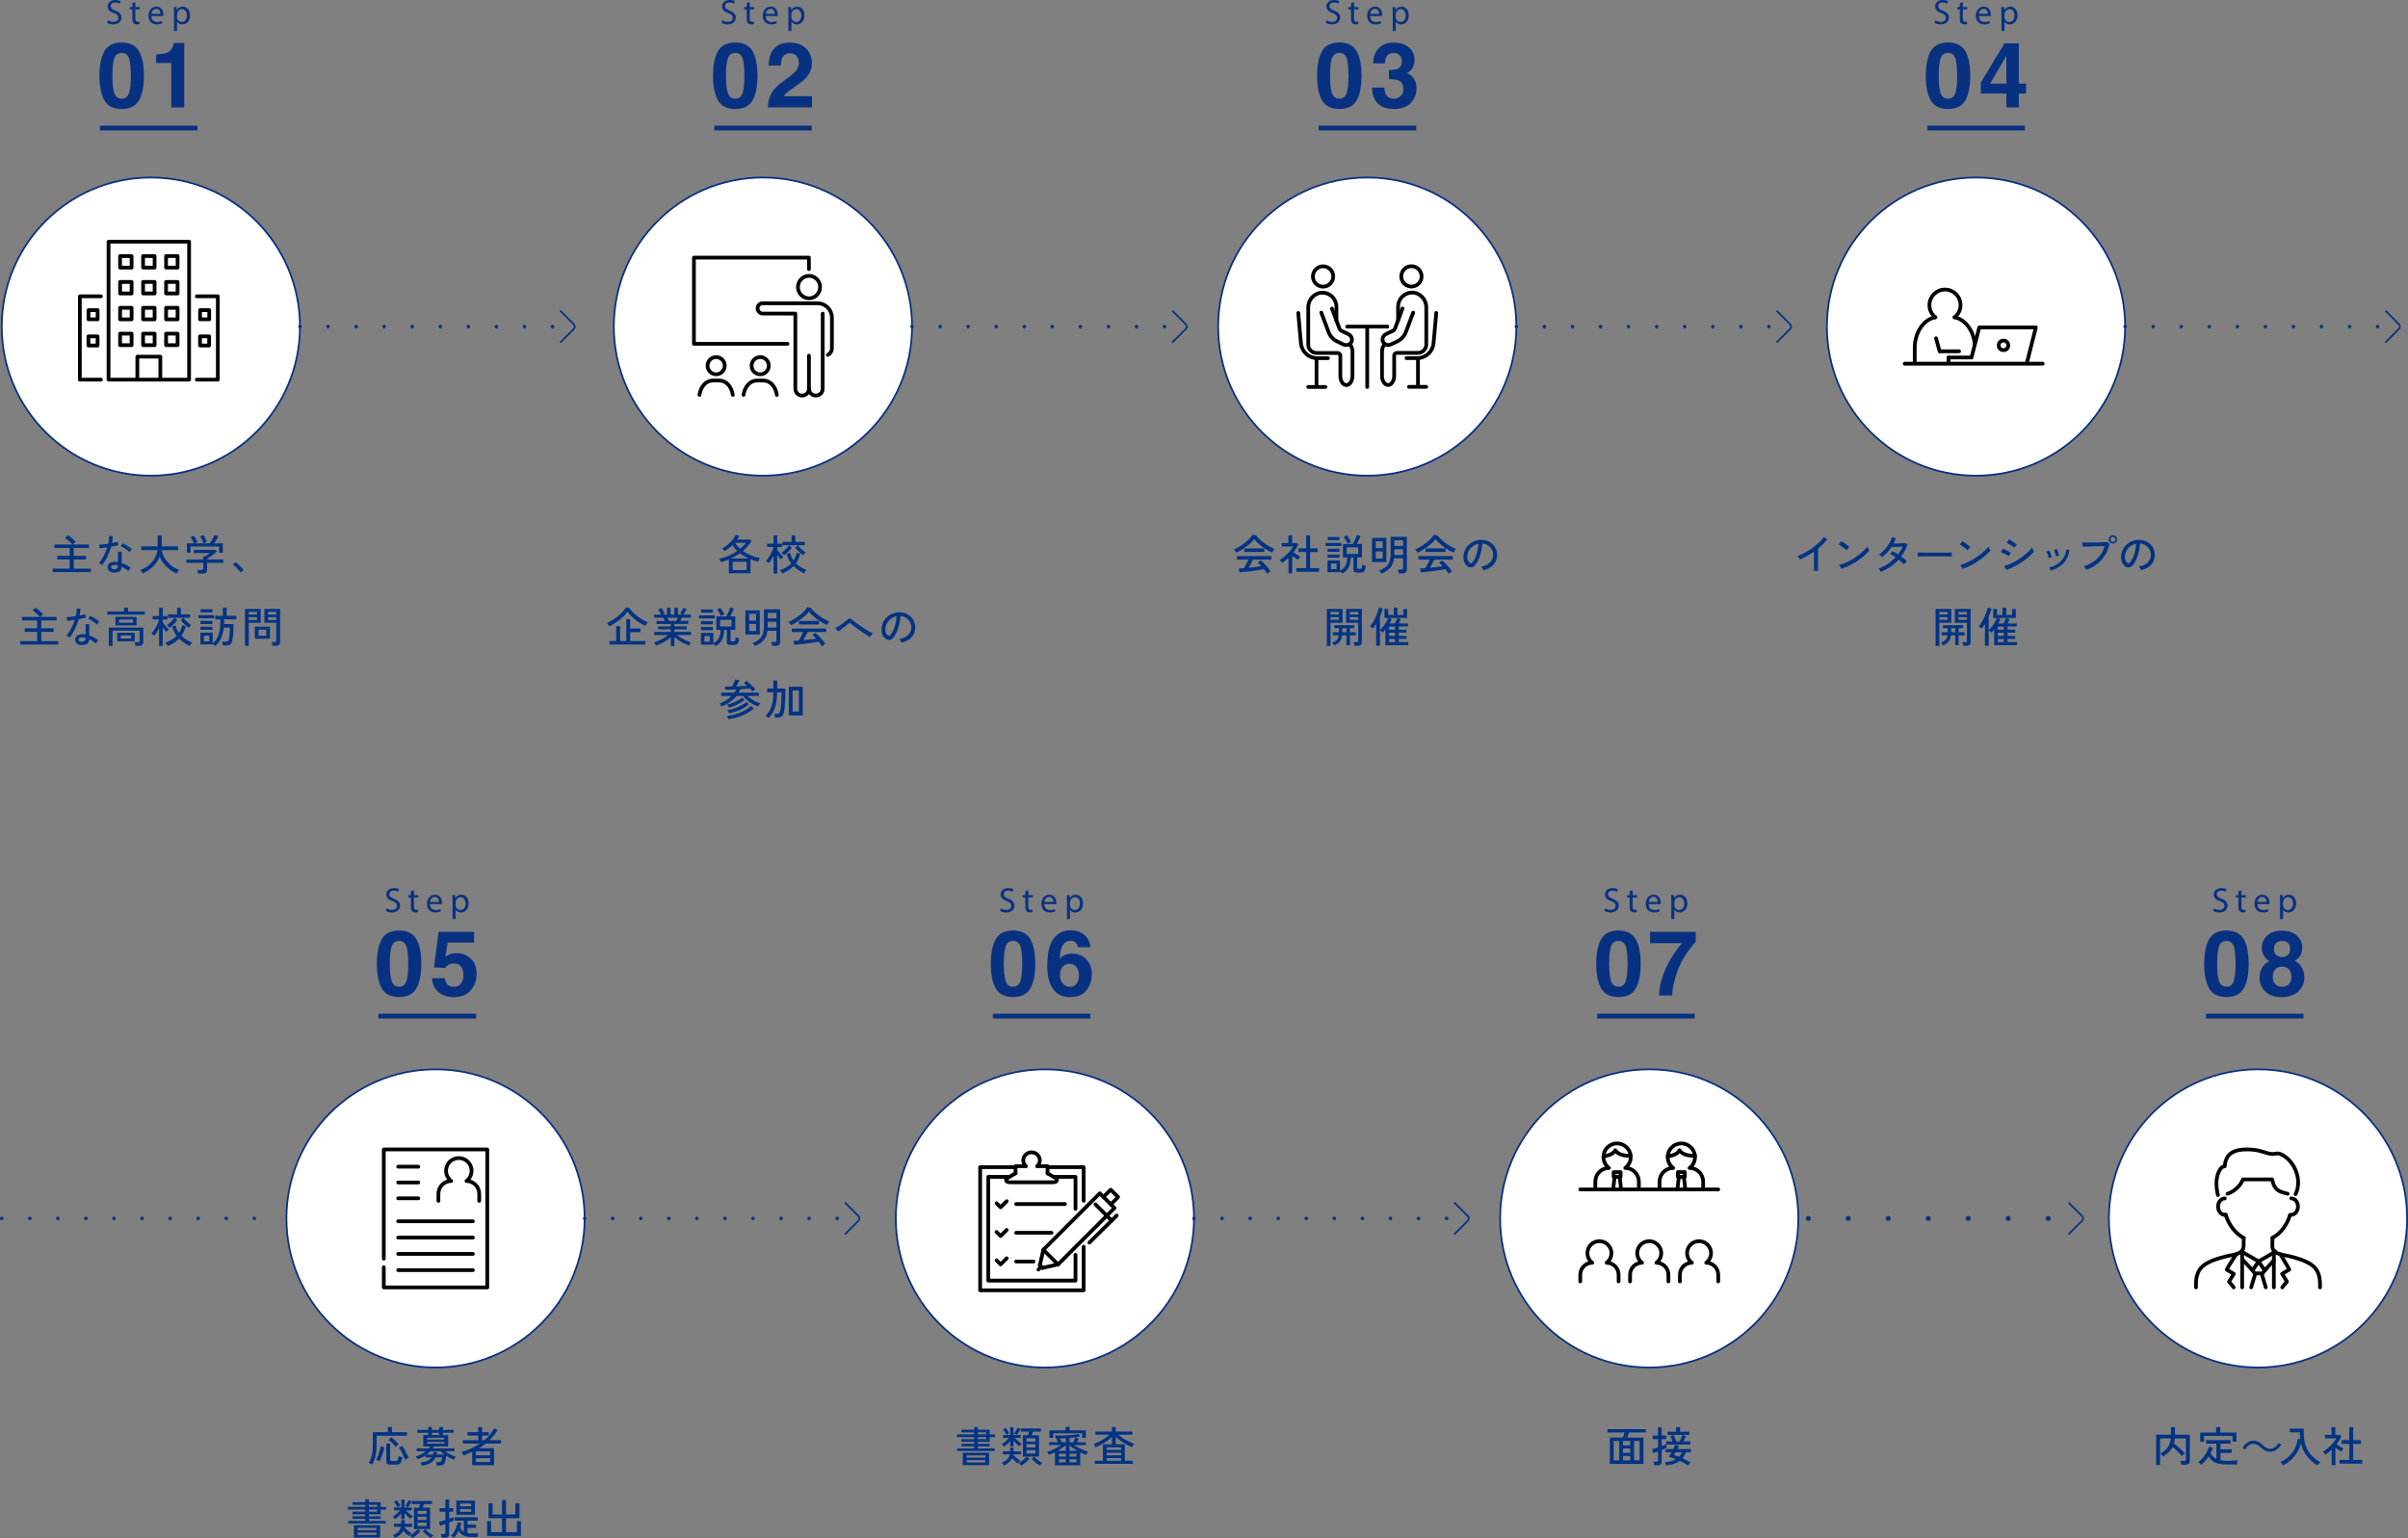 <?xml version="1.0" encoding="UTF-8"?>
<svg id="b" data-name="レイヤー 2" xmlns="http://www.w3.org/2000/svg" width="1029.85" height="657.89" viewBox="0 0 1029.85 657.89">
  <rect x="0" y="0" width="1029.85" height="657.89" fill="#808080" stroke="none"/>
  <defs>
    <style>
      .d {
        stroke-dasharray: 0 5.7 0 5.7 0 5.7;
        stroke-width: 2.14px;
      }

      .d, .e, .f {
        stroke-linecap: round;
        stroke-linejoin: round;
      }

      .d, .e, .f, .g, .h {
        fill: none;
      }

      .d, .i, .f, .g, .h {
        stroke: #093181;
      }

      .j {
        fill: #003384;
      }

      .e {
        stroke: #000;
        stroke-width: 1.6px;
      }

      .k {
        fill: #093182;
      }

      .i {
        fill: #fff;
      }

      .i, .g, .h {
        stroke-miterlimit: 10;
      }

      .i, .h {
        stroke-width: .75px;
      }

      .f {
        stroke-dasharray: 0 4 0 4 0 4;
        stroke-width: 1.5px;
      }

      .g {
        stroke-width: 2.05px;
      }
    </style>
  </defs>
  <g id="c" data-name="レイヤー 1">
    <g>
      <g>
        <g>
          <circle class="i" cx="64.52" cy="139.7" r="63.77"/>
          <g>
            <path class="j" d="M22.51,244.71v-1.48h7.29v-3.94h-5.33v-1.53h5.33v-3.38h-6.53v-1.48h7.7c-.25-.29-.56-.61-.92-.96-.36-.35-.73-.7-1.12-1.03-.38-.33-.75-.6-1.1-.82l1.26-1.17c.34.22.7.49,1.09.81.39.32.77.66,1.15,1.01.38.35.72.68,1.02,1.01-.1.07-.23.18-.39.32-.16.14-.32.29-.48.45l-.38.38h6.97v1.48h-6.53v3.38h5.29v1.53h-5.29v3.94h7.27v1.48h-16.31Z"/>
            <path class="j" d="M43.69,241.69c-.08-.07-.21-.17-.38-.28-.17-.11-.35-.22-.53-.33s-.34-.19-.48-.23c.76-.85,1.44-1.87,2.05-3.04.61-1.18,1.12-2.41,1.51-3.69-.67.11-1.3.2-1.88.28s-1.04.13-1.38.15l-.23-1.57c.44-.01,1.01-.05,1.71-.12.7-.07,1.43-.16,2.2-.28.13-.58.24-1.15.32-1.71.08-.56.12-1.12.13-1.66l1.57.2c-.05.48-.1.96-.17,1.45s-.15.96-.24,1.43c.48-.1.94-.19,1.37-.29.43-.1.81-.19,1.13-.29l.2,1.49c-.37.1-.83.2-1.36.32-.53.11-1.1.22-1.7.31-.41,1.49-.94,2.9-1.59,4.24-.65,1.34-1.4,2.54-2.24,3.61ZM48.71,244.93c-.86-.02-1.53-.27-2.01-.73-.47-.46-.71-1.02-.69-1.68.01-.41.14-.79.39-1.13.25-.35.61-.62,1.08-.83.47-.2,1.05-.29,1.72-.27.22.01.43.03.65.04.22.02.43.04.63.08v-4.43h1.57v4.82c.71.23,1.38.52,2.02.88.64.36,1.23.76,1.78,1.19-.17.16-.35.38-.53.67-.19.29-.32.53-.41.74-.89-.78-1.84-1.41-2.86-1.89-.02.88-.32,1.53-.9,1.95-.58.43-1.39.62-2.43.58ZM48.82,243.52c.53,0,.94-.12,1.22-.35.29-.23.43-.61.43-1.12v-.22c-.44-.1-.91-.16-1.39-.18-.48-.01-.86.07-1.13.24-.28.17-.42.4-.43.67-.01.28.09.5.31.68.22.18.55.27.98.27ZM55.34,236.13c-.25-.28-.6-.58-1.05-.91-.45-.33-.92-.64-1.4-.93s-.91-.5-1.27-.63l.83-1.22c.28.11.59.26.95.45.36.19.73.41,1.11.64.38.23.73.47,1.05.71.32.24.59.46.79.65l-1.01,1.24Z"/>
            <path class="j" d="M61.02,245.34c-.06-.13-.15-.3-.28-.5s-.26-.4-.41-.59c-.14-.19-.26-.33-.36-.41,1-.35,1.92-.82,2.78-1.4.86-.59,1.61-1.26,2.27-2.02.65-.76,1.18-1.57,1.58-2.44.4-.87.66-1.76.77-2.67h-6.95v-1.6h7v-4.68h1.73v4.68h7.02v1.6h-6.97c.11.89.37,1.76.79,2.63.42.86.96,1.67,1.62,2.43.66.76,1.41,1.43,2.26,2.02.85.59,1.76,1.07,2.73,1.41-.1.11-.22.26-.37.46-.15.2-.29.4-.42.59-.13.2-.23.36-.29.49-1.04-.49-2.04-1.1-3-1.83-.95-.73-1.8-1.56-2.54-2.49-.74-.94-1.31-1.96-1.7-3.06-.4,1.13-.97,2.16-1.71,3.1-.74.94-1.6,1.76-2.56,2.48s-1.96,1.32-3.01,1.8Z"/>
            <path class="j" d="M84.71,245.38c-.02-.23-.07-.5-.14-.82-.07-.32-.15-.57-.23-.75h1.89c.25,0,.43-.04.54-.14.11-.09.16-.25.16-.48v-2.45h-7.22v-1.44h7.22v-1.26h.76c.29-.19.63-.42,1.02-.69.39-.27.73-.53,1.02-.78h-6.86v-1.39h9.18l.72.7c-.23.23-.52.49-.89.79s-.76.6-1.18.91c-.42.31-.82.58-1.19.84-.37.25-.68.45-.94.59v.29h6.91v1.44h-6.91v2.93c0,1.13-.65,1.69-1.96,1.69h-1.89ZM79.92,236.43v-4h3.01c-.1-.26-.23-.56-.4-.89-.17-.33-.36-.65-.55-.96-.19-.31-.37-.56-.54-.76l1.4-.67c.18.22.38.49.59.81.22.32.42.65.61.99.19.34.34.63.43.88l-1.31.59h6.57c.22-.29.46-.65.72-1.09.26-.44.51-.88.75-1.32s.41-.8.51-1.08l1.66.45c-.19.43-.45.93-.78,1.5-.33.57-.65,1.08-.96,1.54h3.64v4h-1.58v-2.65h-12.19v2.65h-1.57ZM86.99,232.38c-.07-.26-.19-.58-.35-.94-.16-.37-.34-.73-.54-1.09-.2-.36-.39-.65-.57-.88l1.49-.56c.17.22.35.5.55.85.2.35.38.7.56,1.06.17.36.3.67.39.94l-1.53.63Z"/>
            <path class="j" d="M102.91,244.95c-.22-.37-.52-.78-.9-1.21-.38-.44-.79-.86-1.21-1.28-.42-.41-.8-.75-1.15-1l1.08-.99c.36.26.77.6,1.22,1.01.45.41.88.82,1.29,1.24.41.42.73.79.95,1.1l-1.28,1.13Z"/>
            <path class="j" d="M8.62,275.71v-1.48h7.29v-3.94h-5.33v-1.53h5.33v-3.38h-6.53v-1.48h7.7c-.25-.29-.56-.61-.92-.96-.36-.35-.73-.7-1.12-1.03-.38-.33-.75-.6-1.1-.82l1.26-1.17c.34.22.7.49,1.09.81.39.32.77.66,1.15,1.01.38.35.72.68,1.02,1.01-.1.07-.23.18-.39.32-.16.14-.32.29-.48.45l-.38.38h6.97v1.48h-6.53v3.38h5.29v1.53h-5.29v3.94h7.27v1.48H8.62Z"/>
            <path class="j" d="M29.81,272.69c-.08-.07-.21-.17-.38-.28-.17-.11-.35-.22-.53-.33s-.34-.19-.48-.23c.76-.85,1.44-1.87,2.05-3.04.61-1.18,1.12-2.41,1.51-3.69-.67.11-1.3.2-1.88.28s-1.04.13-1.38.15l-.23-1.57c.44-.01,1.01-.05,1.71-.12.7-.07,1.43-.16,2.2-.28.13-.58.24-1.15.32-1.71.08-.56.12-1.12.13-1.66l1.57.2c-.05.48-.1.96-.17,1.45s-.15.96-.24,1.43c.48-.1.94-.19,1.37-.29.43-.1.81-.19,1.13-.29l.2,1.49c-.37.1-.83.2-1.36.32-.53.11-1.1.22-1.7.31-.41,1.49-.94,2.9-1.59,4.24-.65,1.34-1.4,2.54-2.24,3.61ZM34.83,275.93c-.86-.02-1.53-.27-2.01-.73-.47-.46-.71-1.02-.69-1.68.01-.41.14-.79.39-1.13.25-.35.61-.62,1.08-.83.47-.2,1.05-.29,1.72-.27.22.01.43.03.65.04.22.02.43.04.63.08v-4.43h1.57v4.82c.71.23,1.38.52,2.02.88.64.36,1.23.76,1.78,1.19-.17.16-.35.38-.53.67-.19.29-.32.53-.41.74-.89-.78-1.84-1.41-2.86-1.89-.02.88-.32,1.53-.9,1.95-.58.43-1.39.62-2.43.58ZM34.94,274.52c.53,0,.94-.12,1.22-.35.29-.23.43-.61.43-1.12v-.22c-.44-.1-.91-.16-1.39-.18-.48-.01-.86.07-1.13.24-.28.17-.42.4-.43.67-.01.28.09.5.31.68.22.18.55.27.98.27ZM41.46,267.13c-.25-.28-.6-.58-1.05-.91-.45-.33-.92-.64-1.4-.93s-.91-.5-1.27-.63l.83-1.22c.28.11.59.26.95.45.36.19.73.41,1.11.64.38.23.73.47,1.05.71.32.24.59.46.79.65l-1.01,1.24Z"/>
            <path class="j" d="M45.91,262.9v-1.35h7.13v-1.64h1.73v1.64h7.15v1.35h-16ZM46.54,276.29v-7.85h14.76l-.02,6.17c0,.56-.16.98-.47,1.24-.31.26-.79.4-1.44.4h-1.48c-.01-.22-.05-.48-.13-.78-.07-.31-.15-.55-.23-.73h1.48c.24,0,.41-.04.52-.13.11-.09.16-.25.16-.48v-4.39h-11.56v6.55h-1.6ZM49.36,267.52v-3.67h9.04v3.67h-9.04ZM50.15,274.31v-3.64h7.45v3.64h-7.45ZM50.91,266.35h5.94v-1.37h-5.94v1.37ZM51.65,273.14h4.45v-1.35h-4.45v1.35Z"/>
            <path class="j" d="M68.03,276.31v-7.63c-.3.61-.62,1.2-.96,1.75-.34.56-.68,1.04-1,1.45-.08-.07-.21-.16-.38-.27-.17-.11-.34-.22-.51-.32s-.31-.19-.42-.23c.32-.37.65-.81.99-1.31s.65-1.03.95-1.58.57-1.09.8-1.63c.23-.53.41-1.02.53-1.45v-.11h-2.75v-1.44h2.75v-3.53h1.57v3.53h2.03v1.44h-2.03v1.22c.2.3.47.64.79,1.04.32.39.65.76.98,1.12.33.36.61.65.85.88-.08.06-.2.16-.35.29-.15.13-.29.27-.43.4-.14.14-.25.25-.33.33-.2-.22-.44-.49-.71-.84-.27-.34-.54-.7-.8-1.07v7.96h-1.57ZM71.69,276.32c-.05-.11-.13-.26-.24-.45-.11-.19-.23-.38-.36-.57-.13-.19-.23-.32-.32-.41.92-.31,1.8-.71,2.62-1.2.82-.49,1.55-1.06,2.19-1.74-.43-.56-.82-1.18-1.15-1.84-.34-.67-.61-1.38-.81-2.15l1.48-.43c.16.62.36,1.2.6,1.73.25.53.53,1.02.85,1.48.31-.48.58-1,.82-1.55s.41-1.14.53-1.76l1.55.4c-.19.8-.44,1.55-.76,2.24-.31.69-.68,1.32-1.1,1.9.67.66,1.4,1.22,2.19,1.69.79.47,1.56.88,2.33,1.24-.08.07-.2.19-.34.37-.14.17-.28.36-.4.55-.13.19-.22.34-.28.45-.8-.41-1.58-.87-2.34-1.38-.76-.51-1.46-1.1-2.12-1.75-.68.71-1.44,1.32-2.28,1.84-.83.52-1.72.97-2.66,1.34ZM72.48,268.58c-.06-.11-.15-.24-.28-.4s-.26-.31-.4-.47c-.14-.16-.25-.28-.35-.36.35-.22.73-.5,1.13-.85.41-.35.8-.72,1.17-1.12.37-.4.67-.77.88-1.12l1.19.95c-.41.62-.92,1.24-1.53,1.84-.61.6-1.22,1.1-1.82,1.51ZM71.8,264.25v-1.46h3.94v-2.77h1.62v2.77h3.98v1.46h-9.54ZM80.72,268.51c-.61-.4-1.23-.89-1.84-1.48-.62-.59-1.14-1.19-1.58-1.8l1.15-.95c.25.36.57.73.95,1.12s.77.74,1.19,1.07c.41.33.8.6,1.16.82-.08.07-.19.19-.33.34-.14.16-.27.32-.4.48s-.22.3-.3.4Z"/>
            <path class="j" d="M84.89,264.43v-1.31h6.73v1.31h-6.73ZM92.05,276.32c-.12-.12-.28-.26-.49-.42s-.4-.3-.59-.41v.16h-5.24v-5.04h5.24v4.61c.82-.71,1.46-1.51,1.94-2.39.47-.89.81-1.93,1.02-3.12.2-1.19.31-2.59.31-4.18v-.63h-2.18v-1.49h3.24v-3.44h1.64v3.44h4.14v1.49h-5.22v1.35c0,.24,0,.47-.02.7h4.03c0,1.63-.04,3.01-.12,4.14s-.21,2.09-.4,2.9c-.18.79-.48,1.34-.9,1.65-.42.31-1.01.46-1.76.46h-1.35c-.02-.2-.07-.48-.14-.82-.07-.34-.14-.59-.2-.75h1.46c.47,0,.79-.08.98-.25.19-.17.33-.45.42-.85.14-.56.26-1.25.34-2.07s.13-1.79.13-2.93h-2.59c-.19,1.78-.58,3.3-1.18,4.58-.59,1.28-1.42,2.39-2.49,3.32ZM85.75,266.93v-1.33h5.09v1.33h-5.09ZM85.75,269.41v-1.31h5.09v1.31h-5.09ZM85.77,261.94v-1.35h5.08v1.35h-5.08ZM87.19,274.34h2.34v-2.41h-2.34v2.41Z"/>
            <path class="j" d="M104.78,276.27v-15.79h6.7v5.9h-5.09v9.88h-1.6ZM106.38,262.9h3.53v-1.22h-3.53v1.22ZM106.38,265.2h3.53v-1.24h-3.53v1.24ZM108.99,273.23v-5.18h6.46v5.18h-6.46ZM110.58,271.95h3.29v-2.61h-3.29v2.61ZM116.54,276.23c-.02-.23-.07-.5-.14-.83-.07-.32-.14-.57-.22-.74h1.3c.25,0,.43-.04.53-.13s.15-.24.15-.46v-7.69h-5.09v-5.9h6.71v14.11c0,.55-.15.96-.44,1.23-.29.27-.77.41-1.43.41h-1.37ZM114.63,262.9h3.53v-1.22h-3.53v1.22ZM114.63,265.2h3.53v-1.24h-3.53v1.24Z"/>
          </g>
        </g>
        <g>
          <circle class="i" cx="326.29" cy="139.7" r="63.77"/>
          <g>
            <path class="j" d="M311.71,245.25v-5.99c-1.06.43-2.19.83-3.4,1.19-.06-.2-.17-.46-.33-.76-.16-.3-.29-.52-.39-.65,1.4-.32,2.76-.77,4.08-1.35,1.31-.58,2.52-1.25,3.61-2.02-.38-.38-.75-.78-1.09-1.19-.34-.41-.66-.84-.96-1.3-1.02,1.01-2.14,1.85-3.37,2.52-.08-.14-.24-.34-.46-.58-.22-.25-.42-.42-.58-.51.84-.44,1.63-.97,2.38-1.59s1.43-1.29,2.04-2.03c.61-.73,1.11-1.48,1.49-2.25l1.48.5c-.14.26-.3.53-.46.8-.16.27-.33.53-.51.78h5.6l.59.54c-.54.84-1.12,1.62-1.75,2.34-.62.72-1.29,1.38-2,1.98,1.96,1.39,4.41,2.41,7.36,3.04-.08.1-.18.24-.29.44-.11.2-.21.4-.3.6s-.16.37-.21.5c-.58-.14-1.14-.31-1.68-.49-.55-.18-1.08-.37-1.59-.58v6.03h-9.27ZM312.57,238.88h7.6c-1.38-.61-2.62-1.35-3.73-2.21-.59.42-1.2.82-1.85,1.19s-1.32.71-2.02,1.03ZM313.36,243.85h5.98v-3.56h-5.98v3.56ZM316.51,234.76c.49-.41.95-.83,1.39-1.26.43-.43.82-.88,1.15-1.33h-4.75c.61.95,1.35,1.81,2.21,2.59Z"/>
            <path class="j" d="M330.84,245.31v-7.63c-.3.61-.62,1.2-.96,1.75-.34.56-.68,1.04-1,1.45-.08-.07-.21-.16-.38-.27-.17-.11-.34-.22-.51-.32s-.31-.19-.42-.23c.32-.37.65-.81.99-1.31s.65-1.03.95-1.58.57-1.09.8-1.63c.23-.53.41-1.02.53-1.45v-.11h-2.75v-1.44h2.75v-3.53h1.57v3.53h2.03v1.44h-2.03v1.22c.2.3.47.64.79,1.04.32.39.65.76.98,1.12.33.36.61.65.85.88-.08.06-.2.16-.35.29-.15.13-.29.27-.43.4-.14.14-.25.25-.33.33-.2-.22-.44-.49-.71-.84-.27-.34-.54-.7-.8-1.07v7.96h-1.57ZM334.5,245.32c-.05-.11-.13-.26-.24-.45-.11-.19-.23-.38-.36-.57-.13-.19-.23-.32-.32-.41.92-.31,1.8-.71,2.62-1.2.82-.49,1.55-1.06,2.19-1.74-.43-.56-.82-1.18-1.15-1.84-.34-.67-.61-1.38-.81-2.15l1.48-.43c.16.62.36,1.2.6,1.73.25.53.53,1.02.85,1.48.31-.48.58-1,.82-1.55s.41-1.14.53-1.76l1.55.4c-.19.8-.44,1.55-.76,2.24-.31.69-.68,1.32-1.1,1.9.67.66,1.4,1.22,2.19,1.69.79.47,1.56.88,2.33,1.24-.08.07-.2.19-.34.37-.14.17-.28.36-.4.55-.13.19-.22.34-.28.45-.8-.41-1.58-.87-2.34-1.38-.76-.51-1.46-1.1-2.12-1.75-.68.71-1.44,1.32-2.28,1.84-.83.52-1.72.97-2.66,1.34ZM335.29,237.58c-.06-.11-.15-.24-.28-.4s-.26-.31-.4-.47c-.14-.16-.25-.28-.35-.36.35-.22.73-.5,1.13-.85.41-.35.8-.72,1.17-1.12.37-.4.67-.77.88-1.12l1.19.95c-.41.62-.92,1.24-1.53,1.84-.61.6-1.22,1.1-1.82,1.51ZM334.6,233.25v-1.46h3.94v-2.77h1.62v2.77h3.98v1.46h-9.54ZM343.53,237.51c-.61-.4-1.23-.89-1.84-1.48-.62-.59-1.14-1.19-1.58-1.8l1.15-.95c.25.36.57.73.95,1.12s.77.74,1.19,1.07c.41.33.8.6,1.16.82-.08.07-.19.19-.33.34-.14.16-.27.32-.4.48s-.22.3-.3.4Z"/>
            <path class="j" d="M260.58,267.86c-.14-.24-.3-.48-.46-.73-.16-.25-.34-.46-.53-.66.76-.3,1.54-.7,2.34-1.2.8-.5,1.58-1.05,2.32-1.66.74-.61,1.41-1.23,2.01-1.88.59-.65,1.06-1.27,1.4-1.87l1.53.22c.55.82,1.24,1.62,2.07,2.4s1.74,1.5,2.74,2.13c1,.64,2.02,1.15,3.08,1.55-.18.22-.37.47-.58.77s-.36.55-.47.78c-.94-.42-1.89-.95-2.85-1.58-.97-.64-1.87-1.34-2.7-2.11-.83-.77-1.53-1.56-2.08-2.37-.41.59-.92,1.19-1.53,1.79-.61.61-1.28,1.19-2.01,1.75-.73.56-1.46,1.07-2.2,1.53-.74.46-1.43.84-2.08,1.14ZM260.67,275.69v-1.49h2.88v-6.34h1.66v6.34h2.63v-9.36h1.66v4h4.41v1.55h-4.41v3.82h6.5v1.49h-15.32Z"/>
            <path class="j" d="M286.89,276.41v-3.91c-.54.5-1.16.99-1.87,1.45s-1.44.88-2.21,1.25-1.51.68-2.24.92c-.04-.1-.11-.23-.22-.4-.11-.17-.22-.34-.34-.51-.12-.17-.22-.3-.31-.39.67-.19,1.38-.46,2.12-.8s1.47-.73,2.17-1.15c.7-.43,1.31-.84,1.83-1.25h-6.07v-1.3h7.13v-1.12h-5.36v-1.24h5.36v-1.06h-6.12v-1.28h3.58c-.11-.24-.22-.49-.34-.74-.12-.25-.24-.47-.36-.67h-3.91v-1.3h3.02c-.16-.31-.34-.69-.56-1.13-.22-.44-.43-.8-.63-1.06l1.4-.67c.14.23.3.5.47.81.17.31.33.62.48.91.15.29.26.53.33.71l-1.01.43h2.03v-2.95h1.53v2.95h1.62v-2.95h1.53v2.95h2.07l-1.19-.47c.16-.2.32-.45.5-.74s.35-.58.5-.87.28-.55.36-.77l1.53.49c-.12.23-.27.49-.45.78-.18.29-.36.58-.54.86-.18.28-.34.52-.49.71h3.29v1.3h-3.92c-.08.23-.19.46-.31.71s-.23.48-.34.69h3.44v1.28h-5.99v1.06h5.31v1.24h-5.31v1.12h7.13v1.3h-6.1c.53.41,1.14.82,1.83,1.23s1.41.79,2.15,1.14c.74.35,1.45.62,2.11.81-.08.08-.18.21-.3.39-.11.17-.22.35-.31.52-.1.17-.17.31-.22.41-.72-.24-1.46-.55-2.22-.92-.76-.37-1.49-.79-2.19-1.25-.7-.46-1.32-.94-1.87-1.43v3.89h-1.55ZM286.08,265.63h3.17c.11-.2.22-.43.34-.68s.23-.49.32-.72h-4.46c.12.24.24.49.35.74.11.25.21.47.28.67Z"/>
            <path class="j" d="M298.93,264.53v-1.31h6.73v1.31h-6.73ZM306.1,276.32c-.11-.13-.26-.29-.45-.49-.19-.19-.37-.35-.54-.47v.4h-5.35v-5.04h5.35v4.39c1.13-.56,1.91-1.31,2.36-2.23.44-.92.69-2.08.74-3.46h-1.84v-5.74h4.19c.2-.35.42-.75.65-1.21.23-.46.44-.92.64-1.39.2-.46.35-.86.44-1.2l1.6.41c-.1.23-.23.54-.41.93-.18.39-.38.8-.6,1.24-.22.44-.44.84-.64,1.21h2.23v5.74h-2.03v4.5c0,.16.03.26.1.32.07.06.21.09.42.09h.7c.23,0,.41-.03.53-.1.13-.07.22-.23.29-.49.07-.26.12-.67.17-1.23.17.1.4.2.69.31.29.11.55.19.77.25-.07.8-.2,1.41-.38,1.82-.18.41-.43.68-.75.82-.32.14-.74.21-1.25.21h-1.28c-.58,0-.99-.1-1.23-.29-.25-.19-.37-.49-.37-.9v-5.31h-1.12c-.05,1.67-.35,3.07-.9,4.19-.55,1.13-1.46,2.03-2.74,2.7ZM299.8,267.04v-1.31h5.08v1.31h-5.08ZM299.8,269.54v-1.33h5.08v1.33h-5.08ZM299.82,262.05v-1.35h5.06v1.35h-5.06ZM301.26,274.45h2.36v-2.41h-2.36v2.41ZM308.4,263.56c-.13-.31-.3-.65-.5-1-.2-.35-.4-.69-.61-1.02-.21-.32-.41-.59-.6-.79l1.35-.76c.2.25.42.55.65.88.23.34.44.67.65,1.01s.37.64.5.9c-.1.04-.24.11-.44.22-.2.11-.39.22-.58.32-.19.11-.33.19-.41.23ZM307.97,267.97h4.9v-2.84h-4.9v2.84Z"/>
            <path class="j" d="M318.79,271.41v-10.33h6.14v10.33h-6.14ZM320.41,265.47h2.95v-2.93h-2.95v2.93ZM320.41,269.9h2.95v-3.01h-2.95v3.01ZM322.82,276.36c-.1-.22-.24-.45-.43-.7-.19-.25-.38-.46-.58-.63,1.13-.37,2.05-.85,2.78-1.44.73-.59,1.27-1.35,1.62-2.29.35-.94.53-2.09.53-3.47v-7.22h6.93v13.95c0,1.14-.67,1.71-2,1.71h-1.44c-.02-.23-.07-.51-.14-.86-.07-.34-.15-.61-.23-.8h1.51c.25,0,.43-.04.54-.13s.16-.25.16-.5v-4.16h-3.85c-.24,1.74-.81,3.11-1.71,4.12s-2.13,1.81-3.69,2.41ZM328.33,268.42h3.74v-2.48h-3.73v1.89c0,.1,0,.2,0,.3,0,.1,0,.2,0,.3ZM328.35,264.53h3.73v-2.41h-3.73v2.41Z"/>
            <path class="j" d="M338.3,267.41c-.06-.12-.16-.27-.29-.45-.13-.18-.27-.36-.41-.53s-.27-.31-.38-.41c.76-.29,1.53-.67,2.33-1.15.8-.48,1.57-1.01,2.32-1.59s1.42-1.18,2-1.78c.58-.61,1.04-1.18,1.36-1.74l1.53.22c.38.54.87,1.09,1.46,1.65.59.56,1.24,1.1,1.96,1.63.72.53,1.47,1.01,2.24,1.45.77.44,1.53.8,2.28,1.09-.14.18-.32.42-.52.71-.2.29-.38.58-.54.86-.91-.41-1.85-.92-2.83-1.54-.97-.62-1.88-1.3-2.73-2.03-.85-.74-1.55-1.49-2.12-2.24-.38.54-.88,1.09-1.48,1.66-.6.56-1.26,1.11-1.98,1.65-.72.53-1.44,1.02-2.17,1.47s-1.41.81-2.04,1.1ZM351.58,276.47c-.16-.29-.36-.61-.62-.96-.26-.35-.54-.71-.84-1.07-.54.11-1.16.22-1.87.34-.71.12-1.45.23-2.23.34-.78.11-1.56.21-2.34.3s-1.52.17-2.21.24-1.29.13-1.81.16l-.32-1.66c.28,0,.6-.01.98-.04.38-.02.79-.05,1.23-.09.2-.31.42-.68.66-1.1s.46-.86.69-1.31.43-.88.59-1.26h-4.88v-1.49h14.69v1.49h-7.88c-.25.55-.55,1.14-.88,1.77-.34.63-.66,1.2-.97,1.72.97-.1,1.94-.2,2.92-.32s1.82-.24,2.54-.36c-.59-.65-1.1-1.15-1.55-1.49l1.24-.99c.3.23.65.54,1.04.93s.8.81,1.22,1.27c.41.46.8.9,1.15,1.34.35.44.64.82.85,1.14-.1.06-.24.16-.44.31-.2.14-.39.29-.57.43-.18.14-.31.26-.4.36ZM341.72,267.09v-1.51h8.53v1.51h-8.53Z"/>
            <path class="j" d="M372.13,272.53c-.37-.2-.84-.48-1.4-.84-.56-.35-1.16-.75-1.8-1.2-.64-.44-1.28-.9-1.92-1.36-.64-.46-1.22-.9-1.76-1.31s-.98-.77-1.33-1.07c-.23-.2-.4-.31-.52-.33-.12-.02-.28.07-.49.26-.38.35-.83.73-1.35,1.14-.52.41-1.04.82-1.58,1.21-.54.4-1.04.74-1.49,1.04l-1.3-1.42c.35-.14.76-.36,1.24-.66s.98-.62,1.49-.97,1-.71,1.46-1.06c.46-.35.83-.67,1.12-.94.35-.32.66-.47.93-.44.27.03.59.2.96.51.28.24.69.56,1.23.96.55.4,1.16.84,1.84,1.32.68.48,1.38.95,2.1,1.42.72.47,1.4.89,2.05,1.26s1.2.65,1.66.85c-.11.1-.24.25-.4.46s-.31.42-.45.64c-.14.22-.23.39-.28.52Z"/>
            <path class="j" d="M385.53,274.92c-.06-.22-.19-.49-.39-.82-.2-.33-.39-.58-.58-.75,1.08-.17,2-.48,2.75-.94.76-.46,1.34-1.01,1.75-1.67s.64-1.37.67-2.14c.04-.72-.06-1.38-.3-1.99-.23-.61-.57-1.14-1-1.59s-.93-.82-1.5-1.09c-.57-.27-1.18-.42-1.83-.46-.08,1.16-.26,2.34-.52,3.53-.26,1.19-.62,2.29-1.07,3.31-.45,1.02-.99,1.87-1.61,2.56-.42.46-.84.73-1.27.81-.43.08-.87.03-1.34-.16-.46-.19-.86-.51-1.22-.95-.36-.44-.64-.96-.83-1.58-.19-.61-.27-1.27-.23-1.98.06-1.06.31-2.03.75-2.92.44-.89,1.03-1.65,1.77-2.29.74-.64,1.6-1.13,2.56-1.46s1.99-.47,3.08-.41c.86.05,1.68.25,2.45.59.77.35,1.45.82,2.03,1.42.59.6,1.04,1.3,1.36,2.11s.45,1.69.41,2.66c-.08,1.56-.64,2.88-1.67,3.96s-2.44,1.82-4.21,2.23ZM379.77,271.84c.13.08.29.12.47.12.18,0,.35-.1.52-.28.47-.49.89-1.16,1.27-2.02.38-.85.69-1.81.95-2.86.25-1.06.41-2.13.49-3.22-.91.17-1.72.52-2.43,1.04-.71.53-1.27,1.18-1.69,1.94-.42.77-.65,1.61-.7,2.52-.04.66.06,1.23.29,1.72.23.49.51.83.85,1.03Z"/>
            <path class="j" d="M324.21,302.18c-.78-.26-1.57-.62-2.37-1.07s-1.55-.97-2.25-1.56c-.7-.59-1.3-1.21-1.79-1.87h-2.81c-.74.95-1.65,1.8-2.72,2.56-1.07.76-2.27,1.4-3.62,1.93-.08-.17-.22-.39-.4-.66-.19-.27-.36-.46-.51-.58,1.03-.36,1.98-.82,2.84-1.38.86-.56,1.63-1.18,2.29-1.86h-4.43v-1.42h5.62c.31-.47.58-.92.81-1.37-.88.05-1.73.09-2.55.12-.82.03-1.52.04-2.1.04l-.22-1.37c.41,0,.88,0,1.4-.02.53-.01,1.09-.02,1.67-.04.16-.28.33-.6.51-.97.19-.37.36-.74.52-1.1.16-.36.28-.65.37-.86l1.73.23c-.14.34-.34.76-.59,1.26s-.5.97-.76,1.39c.85-.04,1.69-.07,2.51-.11.82-.04,1.54-.07,2.17-.11-.25-.24-.5-.46-.73-.67s-.45-.39-.66-.53l1.12-.94c.24.19.53.43.86.72.34.29.69.6,1.05.94s.71.67,1.04.99.61.62.84.88c-.16.11-.36.28-.61.5-.25.23-.44.42-.58.58-.13-.18-.3-.38-.51-.61-.21-.23-.44-.47-.68-.72-.49.05-1.09.1-1.81.15-.71.05-1.47.1-2.26.15-.1.25-.2.5-.31.74-.11.24-.24.48-.37.72h8.64v1.42h-4.91c.48.47,1.03.91,1.64,1.33.61.42,1.26.79,1.94,1.1.68.31,1.34.55,1.99.72-.08.07-.2.2-.34.37s-.28.35-.41.53c-.13.18-.22.33-.28.45ZM311.7,302.64c-.06-.14-.17-.35-.33-.62-.16-.27-.31-.48-.44-.64.54-.1,1.12-.25,1.74-.46.62-.21,1.23-.45,1.83-.73s1.15-.57,1.67-.88c.51-.31.93-.62,1.25-.92l.97.99c-.47.43-1.06.86-1.76,1.27s-1.48.79-2.33,1.14c-.85.35-1.71.63-2.58.85ZM311.55,307.59c-.05-.16-.14-.38-.26-.67s-.24-.52-.35-.67c1.3-.14,2.59-.41,3.87-.81,1.28-.4,2.48-.89,3.6-1.48,1.12-.59,2.06-1.24,2.84-1.96l1.15,1.03c-.86.78-1.87,1.48-3.02,2.11-1.15.62-2.38,1.15-3.71,1.57-1.33.42-2.7.72-4.13.9ZM311.79,305.11c-.04-.11-.1-.25-.19-.42-.09-.17-.18-.34-.28-.51-.1-.17-.19-.29-.27-.38.72-.13,1.47-.31,2.24-.54.77-.23,1.53-.5,2.28-.82.74-.32,1.43-.66,2.06-1.04s1.16-.76,1.59-1.17l1.04.99c-.62.59-1.39,1.14-2.3,1.66-.91.52-1.9.97-2.96,1.35s-2.13.68-3.21.88Z"/>
            <path class="j" d="M328.77,307.13c-.13-.12-.34-.28-.62-.49-.28-.21-.53-.35-.75-.45.88-.86,1.55-1.79,2.03-2.78.47-.99.81-2.08,1.01-3.29.2-1.2.3-2.54.31-4.01h-2.66v-1.6h2.66v-3.47h1.64v3.47h3.47v.14c0,.16,0,.38,0,.67,0,.29,0,.55,0,.76,0,1.75-.04,3.28-.12,4.58-.08,1.3-.19,2.41-.33,3.32-.13.78-.31,1.39-.54,1.82-.23.43-.54.73-.94.9s-.91.25-1.55.25h-.9c-.01-.24-.06-.52-.14-.85s-.16-.58-.24-.77h1.15c.47,0,.8-.11,1.01-.32.2-.22.37-.62.5-1.22.1-.43.18-1.04.25-1.82.07-.78.13-1.67.17-2.68.04-1.01.06-2.07.06-3.19h-1.87c-.02,1.55-.15,2.99-.38,4.32-.23,1.33-.6,2.55-1.12,3.66-.52,1.11-1.22,2.12-2.12,3.03ZM337.35,306.01v-12.28h5.96v12.28h-5.96ZM338.99,304.35h2.68v-9h-2.68v9Z"/>
          </g>
        </g>
        <g>
          <circle class="i" cx="584.74" cy="139.7" r="63.77"/>
          <g>
            <path class="j" d="M528.73,236.41c-.06-.12-.16-.27-.29-.45-.13-.18-.27-.36-.41-.53s-.27-.31-.38-.41c.76-.29,1.53-.67,2.33-1.15.8-.48,1.57-1.01,2.32-1.59s1.42-1.18,2-1.78c.58-.61,1.04-1.18,1.36-1.74l1.53.22c.38.54.87,1.09,1.46,1.65.59.56,1.24,1.1,1.96,1.63.72.53,1.47,1.01,2.24,1.45.77.44,1.53.8,2.28,1.09-.14.18-.32.42-.52.71-.2.29-.38.58-.54.86-.91-.41-1.85-.92-2.83-1.54-.97-.62-1.88-1.3-2.73-2.03-.85-.74-1.55-1.49-2.12-2.24-.38.54-.88,1.09-1.48,1.66-.6.56-1.26,1.11-1.98,1.65-.72.53-1.44,1.02-2.17,1.47s-1.41.81-2.04,1.1ZM542.02,245.47c-.16-.29-.36-.61-.62-.96-.26-.35-.54-.71-.84-1.07-.54.11-1.16.22-1.87.34-.71.12-1.45.23-2.23.34-.78.11-1.56.21-2.34.3s-1.52.17-2.21.24-1.29.13-1.81.16l-.32-1.66c.28,0,.6-.01.98-.04.38-.02.79-.05,1.23-.09.2-.31.42-.68.66-1.1s.46-.86.69-1.31.43-.88.59-1.26h-4.88v-1.49h14.69v1.49h-7.88c-.25.55-.55,1.14-.88,1.77-.34.63-.66,1.2-.97,1.72.97-.1,1.94-.2,2.92-.32s1.82-.24,2.54-.36c-.59-.65-1.1-1.15-1.55-1.49l1.24-.99c.3.23.65.54,1.04.93s.8.81,1.22,1.27c.41.46.8.9,1.15,1.34.35.44.64.82.85,1.14-.1.06-.24.16-.44.31-.2.14-.39.29-.57.43-.18.14-.31.26-.4.36ZM532.15,236.09v-1.51h8.53v1.51h-8.53Z"/>
            <path class="j" d="M551.06,245.22v-6.62c-.41.4-.84.77-1.29,1.13-.45.36-.91.7-1.38,1.03-.06-.12-.17-.26-.31-.42-.15-.16-.3-.32-.46-.47-.16-.15-.28-.27-.38-.35.54-.29,1.09-.66,1.67-1.12.57-.46,1.12-.95,1.66-1.49.53-.53,1.02-1.07,1.46-1.61s.78-1.05,1.04-1.53h-4.84v-1.49h2.79v-3.28h1.6v3.28h1.91l.72.65c-.56,1.18-1.26,2.3-2.09,3.37.31.2.65.43,1.03.67s.73.46,1.08.67.63.37.85.49c-.07.07-.17.2-.31.37-.13.17-.26.35-.38.53-.12.18-.21.32-.27.43-.34-.23-.73-.49-1.18-.78-.45-.29-.88-.59-1.3-.89v7.45h-1.6ZM554.42,244.59v-1.58h4.19v-6.88h-3.29v-1.58h3.29v-5.54h1.67v5.54h3.29v1.58h-3.29v6.88h3.85v1.58h-9.72Z"/>
            <path class="j" d="M566.93,233.53v-1.31h6.73v1.31h-6.73ZM574.09,245.32c-.11-.13-.26-.29-.45-.49-.19-.19-.37-.35-.54-.47v.4h-5.35v-5.04h5.35v4.39c1.13-.56,1.91-1.31,2.36-2.23.44-.92.69-2.08.74-3.46h-1.84v-5.74h4.19c.2-.35.42-.75.65-1.21.23-.46.44-.92.64-1.39.2-.46.35-.86.44-1.2l1.6.41c-.1.23-.23.54-.41.93-.18.39-.38.8-.6,1.24-.22.44-.44.84-.64,1.21h2.23v5.74h-2.03v4.5c0,.16.03.26.1.32.07.06.21.09.42.09h.7c.23,0,.41-.03.53-.1.13-.07.22-.23.29-.49.07-.26.12-.67.17-1.23.17.1.4.2.69.31.29.11.55.19.77.25-.07.8-.2,1.41-.38,1.82-.18.41-.43.68-.75.82-.32.14-.74.21-1.25.21h-1.28c-.58,0-.99-.1-1.23-.29-.25-.19-.37-.49-.37-.9v-5.31h-1.12c-.05,1.67-.35,3.07-.9,4.19-.55,1.13-1.46,2.03-2.74,2.7ZM567.79,236.04v-1.31h5.08v1.31h-5.08ZM567.79,238.54v-1.33h5.08v1.33h-5.08ZM567.81,231.05v-1.35h5.06v1.35h-5.06ZM569.25,243.45h2.36v-2.41h-2.36v2.41ZM576.4,232.56c-.13-.31-.3-.65-.5-1-.2-.35-.4-.69-.61-1.02-.21-.32-.41-.59-.6-.79l1.35-.76c.2.25.42.55.65.88.23.34.44.67.65,1.01s.37.64.5.9c-.1.04-.24.11-.44.22-.2.11-.39.22-.58.32-.19.11-.33.19-.41.23ZM575.97,236.97h4.9v-2.84h-4.9v2.84Z"/>
            <path class="j" d="M586.78,240.41v-10.33h6.14v10.33h-6.14ZM588.4,234.47h2.95v-2.93h-2.95v2.93ZM588.4,238.9h2.95v-3.01h-2.95v3.01ZM590.82,245.36c-.1-.22-.24-.45-.43-.7-.19-.25-.38-.46-.58-.63,1.13-.37,2.05-.85,2.78-1.44.73-.59,1.27-1.35,1.62-2.29.35-.94.53-2.09.53-3.47v-7.22h6.93v13.95c0,1.14-.67,1.71-2,1.71h-1.44c-.02-.23-.07-.51-.14-.86-.07-.34-.15-.61-.23-.8h1.51c.25,0,.43-.04.54-.13s.16-.25.16-.5v-4.16h-3.85c-.24,1.74-.81,3.11-1.71,4.12s-2.13,1.81-3.69,2.41ZM596.32,237.42h3.74v-2.48h-3.73v1.89c0,.1,0,.2,0,.3,0,.1,0,.2,0,.3ZM596.34,233.53h3.73v-2.41h-3.73v2.41Z"/>
            <path class="j" d="M606.29,236.41c-.06-.12-.16-.27-.29-.45-.13-.18-.27-.36-.41-.53s-.27-.31-.38-.41c.76-.29,1.53-.67,2.33-1.15.8-.48,1.57-1.01,2.32-1.59s1.42-1.18,2-1.78c.58-.61,1.04-1.18,1.36-1.74l1.53.22c.38.54.87,1.09,1.46,1.65.59.56,1.24,1.1,1.96,1.63.72.53,1.47,1.01,2.24,1.45.77.44,1.53.8,2.28,1.09-.14.18-.32.42-.52.71-.2.29-.38.58-.54.86-.91-.41-1.85-.92-2.83-1.54-.97-.62-1.88-1.3-2.73-2.03-.85-.74-1.55-1.49-2.12-2.24-.38.54-.88,1.09-1.48,1.66-.6.56-1.26,1.11-1.98,1.65-.72.53-1.44,1.02-2.17,1.47s-1.41.81-2.04,1.1ZM619.58,245.47c-.16-.29-.36-.61-.62-.96-.26-.35-.54-.71-.84-1.07-.54.11-1.16.22-1.87.34-.71.12-1.45.23-2.23.34-.78.11-1.56.21-2.34.3s-1.52.17-2.21.24-1.29.13-1.81.16l-.32-1.66c.28,0,.6-.01.98-.04.38-.02.79-.05,1.23-.09.2-.31.42-.68.66-1.1s.46-.86.69-1.31.43-.88.59-1.26h-4.88v-1.49h14.69v1.49h-7.88c-.25.55-.55,1.14-.88,1.77-.34.63-.66,1.2-.97,1.72.97-.1,1.94-.2,2.92-.32s1.82-.24,2.54-.36c-.59-.65-1.1-1.15-1.55-1.49l1.24-.99c.3.23.65.54,1.04.93s.8.81,1.22,1.27c.41.46.8.9,1.15,1.34.35.44.64.82.85,1.14-.1.06-.24.16-.44.31-.2.14-.39.29-.57.43-.18.14-.31.26-.4.36ZM609.71,236.09v-1.51h8.53v1.51h-8.53Z"/>
            <path class="j" d="M634.38,243.92c-.06-.22-.19-.49-.39-.82-.2-.33-.39-.58-.58-.75,1.08-.17,2-.48,2.75-.94.76-.46,1.34-1.01,1.75-1.67s.64-1.37.67-2.14c.04-.72-.06-1.38-.3-1.99-.23-.61-.57-1.14-1-1.59s-.93-.82-1.5-1.09c-.57-.27-1.18-.42-1.83-.46-.08,1.16-.26,2.34-.52,3.53-.26,1.19-.62,2.29-1.07,3.31-.45,1.02-.99,1.87-1.61,2.56-.42.46-.84.73-1.27.81-.43.08-.87.03-1.34-.16-.46-.19-.86-.51-1.22-.95-.36-.44-.64-.96-.83-1.58-.19-.61-.27-1.27-.23-1.98.06-1.06.31-2.03.75-2.92.44-.89,1.03-1.65,1.77-2.29.74-.64,1.6-1.13,2.56-1.46s1.99-.47,3.08-.41c.86.05,1.68.25,2.45.59.77.35,1.45.82,2.03,1.42.59.6,1.04,1.3,1.36,2.11s.45,1.69.41,2.66c-.08,1.56-.64,2.88-1.67,3.96s-2.44,1.82-4.21,2.23ZM628.62,240.84c.13.08.29.12.47.12.18,0,.35-.1.52-.28.47-.49.89-1.16,1.27-2.02.38-.85.69-1.81.95-2.86.25-1.06.41-2.13.49-3.22-.91.17-1.72.52-2.43,1.04-.71.53-1.27,1.18-1.69,1.94-.42.77-.65,1.61-.7,2.52-.04.66.06,1.23.29,1.72.23.49.51.83.85,1.03Z"/>
            <path class="j" d="M567.46,276.29v-15.8h6.7v5.89h-5.11v9.92h-1.58ZM569.04,262.86h3.58v-1.15h-3.58v1.15ZM569.04,265.15h3.58v-1.19h-3.58v1.19ZM570.66,276.11c-.12-.22-.26-.44-.41-.66-.16-.22-.31-.41-.47-.55.88-.36,1.53-.77,1.96-1.22.43-.46.71-1.09.83-1.91h-2.54v-1.33h2.61v-1.75h-2v-1.26h8.6v1.26h-1.91v1.75h2.52v1.33h-2.52v4.18h-1.48v-4.18h-1.85c-.13,1.12-.47,2-1.03,2.66-.55.66-1.33,1.22-2.32,1.67ZM574.08,270.44h1.78v-1.75h-1.78v1.75ZM579.25,276.27c-.01-.23-.06-.51-.13-.84-.08-.33-.15-.58-.23-.75h1.31c.24,0,.41-.04.52-.13.11-.08.16-.24.16-.47v-7.72h-5.15v-5.89h6.71v14.13c0,.55-.15.97-.44,1.24-.29.28-.77.41-1.43.41h-1.33ZM577.27,262.86h3.62v-1.15h-3.62v1.15ZM577.27,265.15h3.62v-1.19h-3.62v1.19Z"/>
            <path class="j" d="M588.57,276.23v-9.36c-.22.36-.44.71-.66,1.04-.22.33-.45.64-.69.93-.18-.16-.4-.31-.65-.48s-.48-.3-.68-.41c.43-.49.85-1.08,1.27-1.76.41-.68.79-1.4,1.14-2.15s.65-1.49.9-2.21.44-1.36.56-1.91l1.62.34c-.34,1.2-.74,2.36-1.22,3.49v5.81c.47-.41.93-.92,1.4-1.52.46-.61.88-1.24,1.26-1.89.38-.65.67-1.26.89-1.81h-1.58v-3.87h1.57v2.56h2.38v-3.11h1.58v3.11h2.54v-2.52h1.57v3.83h-7.88l1.3.5c-.12.29-.26.59-.42.9-.16.31-.33.62-.51.94h2.29c.2-.36.41-.76.6-1.2.2-.44.34-.8.42-1.09l1.53.49c-.11.24-.24.52-.4.85-.16.33-.32.65-.49.95h4v1.28h-3.98v1.39h3.29v1.28h-3.29v1.4h3.29v1.28h-3.29v1.37h4.07v1.3h-9.79v-6.71c-.2.26-.41.51-.61.73-.2.22-.4.42-.59.6-.06-.08-.16-.19-.3-.32-.14-.13-.28-.26-.43-.4-.15-.13-.28-.23-.39-.29v6.64h-1.58ZM594.08,269.36h2.52v-1.39h-2.52v1.39ZM594.08,272.04h2.52v-1.4h-2.52v1.4ZM594.08,274.69h2.52v-1.37h-2.52v1.37Z"/>
          </g>
        </g>
        <g>
          <circle class="i" cx="845.1" cy="139.7" r="63.77"/>
          <g>
            <path class="j" d="M775.81,244.19v-8.26c-.98.68-1.99,1.31-3.02,1.89-1.03.58-2.03,1.08-3.01,1.51-.12-.2-.29-.45-.5-.75s-.42-.52-.62-.69c1.01-.37,2.06-.86,3.17-1.45s2.18-1.26,3.23-2.01c1.05-.74,2.01-1.52,2.87-2.32.86-.8,1.57-1.6,2.11-2.38l1.44,1.01c-.52.67-1.11,1.34-1.79,2s-1.4,1.3-2.17,1.91v9.54h-1.71Z"/>
            <path class="j" d="M789.7,235.33c-.13-.14-.34-.33-.62-.57-.28-.23-.59-.47-.93-.72-.34-.25-.66-.47-.98-.68-.32-.21-.59-.36-.8-.46l1.12-1.4c.22.12.48.29.8.5s.65.44.98.68.65.47.94.7c.29.23.51.41.67.56l-1.17,1.39ZM787.56,243.33l-.94-1.67c.85-.2,1.75-.51,2.68-.93s1.86-.9,2.78-1.45,1.8-1.14,2.64-1.77c.84-.63,1.6-1.26,2.28-1.9s1.23-1.25,1.67-1.84c.04.13.1.31.2.55.1.23.2.46.31.68.11.22.19.39.25.5-.58.72-1.31,1.46-2.2,2.23-.89.77-1.87,1.51-2.93,2.22s-2.18,1.37-3.33,1.95c-1.15.59-2.29,1.06-3.4,1.42Z"/>
            <path class="j" d="M804.39,244.66c-.1-.23-.24-.5-.44-.8-.2-.31-.36-.52-.5-.64,1.39-.53,2.71-1.21,3.94-2.03,1.24-.83,2.34-1.77,3.31-2.83-.4-.28-.79-.53-1.19-.77-.4-.24-.77-.44-1.13-.59l.95-1.26c.38.17.78.37,1.2.6.41.23.83.49,1.25.77.4-.53.76-1.07,1.1-1.62.34-.55.63-1.12.88-1.71-.38.01-.81.03-1.28.05-.47.02-.93.04-1.4.06-.46.02-.88.03-1.26.05-.38.01-.66.02-.85.02-.54.83-1.16,1.61-1.85,2.36s-1.44,1.42-2.26,2.03c-.08-.11-.2-.24-.35-.4s-.3-.31-.46-.45c-.16-.14-.29-.25-.4-.31.85-.6,1.65-1.31,2.39-2.12s1.39-1.68,1.94-2.6c.55-.92.97-1.85,1.26-2.77l1.58.5c-.28.78-.61,1.54-1.01,2.29.4-.01.83-.02,1.31-.04.48-.01.96-.03,1.43-.04s.91-.04,1.3-.05c.39-.02.7-.04.93-.06l1.06.58c-.32.96-.72,1.87-1.18,2.73-.46.86-.98,1.67-1.54,2.44.48.35.93.7,1.34,1.04.41.35.77.68,1.05.99-.11.07-.24.2-.4.37s-.32.35-.47.52-.26.32-.33.44c-.3-.31-.64-.65-1.03-1-.38-.35-.8-.7-1.24-1.04-1.02,1.13-2.18,2.13-3.47,3.01-1.3.88-2.7,1.64-4.21,2.28Z"/>
            <path class="j" d="M820.15,238.05v-1.21c0-.23,0-.4-.02-.5.3.01.75.02,1.35.03s1.3.01,2.1.02c.8,0,1.64.01,2.54.02s1.79,0,2.68,0,1.74,0,2.53,0,1.49-.01,2.09-.03c.6-.01,1.04-.02,1.33-.04v.4c0,.22,0,.46,0,.73,0,.27,0,.46,0,.57-.37-.01-.92-.02-1.66-.04-.73-.01-1.57-.02-2.51-.03-.94,0-1.92,0-2.94,0s-2.02,0-2.99,0c-.97,0-1.85.02-2.64.03-.79.01-1.41.03-1.86.05Z"/>
            <path class="j" d="M841.47,235.33c-.13-.14-.34-.33-.62-.57-.28-.23-.59-.47-.93-.72-.34-.25-.66-.47-.98-.68-.32-.21-.59-.36-.8-.46l1.12-1.4c.22.12.48.29.8.5s.65.44.98.68.65.47.94.7c.29.23.51.41.67.56l-1.17,1.39ZM839.32,243.33l-.94-1.67c.85-.2,1.75-.51,2.68-.93s1.86-.9,2.78-1.45,1.8-1.14,2.64-1.77c.84-.63,1.6-1.26,2.28-1.9s1.23-1.25,1.67-1.84c.04.13.1.31.2.55.1.23.2.46.31.68.11.22.19.39.25.5-.58.72-1.31,1.46-2.2,2.23-.89.77-1.87,1.51-2.93,2.22s-2.18,1.37-3.33,1.95c-1.15.59-2.29,1.06-3.4,1.42Z"/>
            <path class="j" d="M859.09,237.91c-.16-.13-.38-.28-.66-.45-.28-.17-.59-.34-.93-.51s-.66-.33-.98-.48c-.32-.14-.58-.25-.8-.32l.85-1.49c.24.08.52.2.85.36.32.16.65.32.98.5.33.18.64.35.93.51.29.16.51.3.67.41l-.9,1.48ZM858.1,243.78l-.92-1.67c.86-.23,1.76-.56,2.69-.98.93-.43,1.85-.91,2.75-1.46.91-.55,1.77-1.13,2.59-1.75s1.57-1.24,2.24-1.88c.67-.64,1.23-1.25,1.67-1.84.04.14.1.33.2.57.1.23.2.46.31.68.11.22.19.39.25.5-.6.73-1.34,1.47-2.21,2.22s-1.84,1.48-2.89,2.19c-1.05.71-2.15,1.36-3.29,1.94-1.14.59-2.27,1.08-3.4,1.48ZM861.49,234.25c-.12-.12-.32-.28-.6-.49-.28-.2-.59-.42-.94-.64-.34-.22-.67-.42-.97-.6-.31-.18-.55-.31-.73-.38l.94-1.44c.22.12.48.28.79.47.31.19.64.4.97.62.34.22.64.43.92.62.28.19.49.35.63.47l-1.01,1.37Z"/>
            <path class="j" d="M876.18,238.68c-.04-.25-.11-.56-.23-.91-.11-.35-.24-.7-.38-1.04-.14-.34-.27-.6-.39-.79l1.28-.47c.11.19.23.46.36.82.13.35.26.71.39,1.08.13.37.22.67.28.91l-1.31.4ZM877.1,244.06c-.07-.17-.19-.39-.34-.67-.16-.28-.3-.48-.43-.6,1.31-.32,2.48-.82,3.52-1.48,1.04-.66,1.89-1.51,2.56-2.55s1.1-2.28,1.31-3.72l1.37.23c-.25,1.66-.75,3.06-1.49,4.21-.74,1.15-1.67,2.1-2.77,2.83-1.1.74-2.34,1.32-3.71,1.74ZM879.31,238c-.04-.25-.11-.55-.22-.91-.11-.35-.23-.7-.35-1.04s-.25-.61-.37-.8l1.3-.43c.11.19.23.47.35.83.13.36.25.72.36,1.09.11.37.2.67.24.91l-1.31.36Z"/>
            <path class="j" d="M892.27,243.78c-.05-.11-.14-.26-.26-.46s-.26-.4-.4-.6c-.14-.2-.27-.35-.38-.45,2.3-.78,4.21-1.88,5.71-3.3s2.58-3.22,3.23-5.39c-.53.01-1.15.03-1.86.05-.71.02-1.46.04-2.23.06-.77.02-1.52.04-2.25.06-.73.02-1.37.04-1.92.06-.55.02-.96.03-1.22.04l-.11-1.85c.31.02.74.04,1.3.04.55,0,1.18,0,1.88,0s1.42,0,2.16,0c.74,0,1.45-.02,2.14-.04.69-.02,1.3-.04,1.84-.06.54-.02.95-.05,1.22-.07l1.12.59c-.6,2.8-1.77,5.15-3.5,7.06s-3.89,3.32-6.47,4.25ZM903.66,232.49c-.48,0-.89-.17-1.24-.52-.35-.35-.52-.76-.52-1.24s.17-.91.52-1.25c.35-.34.76-.51,1.24-.51s.91.17,1.25.51c.34.34.51.76.51,1.25s-.17.89-.51,1.24c-.34.35-.76.52-1.25.52ZM903.66,231.82c.31,0,.57-.11.78-.32s.31-.47.31-.77-.1-.57-.31-.78-.47-.32-.78-.32-.56.11-.77.32c-.22.21-.32.47-.32.78s.11.56.32.77c.22.22.47.32.77.32Z"/>
            <path class="j" d="M915.66,243.92c-.06-.22-.19-.49-.39-.82-.2-.33-.39-.58-.58-.75,1.08-.17,2-.48,2.75-.94.76-.46,1.34-1.01,1.75-1.67s.64-1.37.67-2.14c.04-.72-.06-1.38-.3-1.99-.23-.61-.57-1.14-1-1.59s-.93-.82-1.5-1.09c-.57-.27-1.18-.42-1.83-.46-.08,1.16-.26,2.34-.52,3.53-.26,1.19-.62,2.29-1.07,3.31-.45,1.02-.99,1.87-1.61,2.56-.42.46-.84.73-1.27.81-.43.08-.87.03-1.34-.16-.46-.19-.86-.51-1.22-.95-.36-.44-.64-.96-.83-1.58-.19-.61-.27-1.27-.23-1.98.06-1.06.31-2.03.75-2.92.44-.89,1.03-1.65,1.77-2.29.74-.64,1.6-1.13,2.56-1.46s1.99-.47,3.08-.41c.86.05,1.68.25,2.45.59.77.35,1.45.82,2.03,1.42.59.6,1.04,1.3,1.36,2.11s.45,1.69.41,2.66c-.08,1.56-.64,2.88-1.67,3.96s-2.44,1.82-4.21,2.23ZM909.9,240.84c.13.08.29.12.47.12.18,0,.35-.1.52-.28.47-.49.89-1.16,1.27-2.02.38-.85.69-1.81.95-2.86.25-1.06.41-2.13.49-3.22-.91.17-1.72.52-2.43,1.04-.71.53-1.27,1.18-1.69,1.94-.42.77-.65,1.61-.7,2.52-.04.66.06,1.23.29,1.72.23.49.51.83.85,1.03Z"/>
            <path class="j" d="M827.81,276.29v-15.8h6.7v5.89h-5.11v9.92h-1.58ZM829.39,262.86h3.58v-1.15h-3.58v1.15ZM829.39,265.15h3.58v-1.19h-3.58v1.19ZM831.01,276.11c-.12-.22-.26-.44-.41-.66-.16-.22-.31-.41-.47-.55.88-.36,1.53-.77,1.96-1.22.43-.46.71-1.09.83-1.91h-2.54v-1.33h2.61v-1.75h-2v-1.26h8.6v1.26h-1.91v1.75h2.52v1.33h-2.52v4.18h-1.48v-4.18h-1.85c-.13,1.12-.47,2-1.03,2.66-.55.66-1.33,1.22-2.32,1.67ZM834.44,270.44h1.78v-1.75h-1.78v1.75ZM839.6,276.27c-.01-.23-.06-.51-.13-.84-.08-.33-.15-.58-.23-.75h1.31c.24,0,.41-.04.52-.13.11-.08.16-.24.16-.47v-7.72h-5.15v-5.89h6.71v14.13c0,.55-.15.97-.44,1.24-.29.28-.77.41-1.43.41h-1.33ZM837.62,262.86h3.62v-1.15h-3.62v1.15ZM837.62,265.15h3.62v-1.19h-3.62v1.19Z"/>
            <path class="j" d="M848.92,276.23v-9.36c-.22.36-.44.71-.66,1.04-.22.33-.45.64-.69.93-.18-.16-.4-.31-.65-.48s-.48-.3-.68-.41c.43-.49.85-1.08,1.27-1.76.41-.68.79-1.4,1.14-2.15s.65-1.49.9-2.21.44-1.36.56-1.91l1.62.34c-.34,1.2-.74,2.36-1.22,3.49v5.81c.47-.41.93-.92,1.4-1.52.46-.61.88-1.24,1.26-1.89.38-.65.67-1.26.89-1.81h-1.58v-3.87h1.57v2.56h2.38v-3.11h1.58v3.11h2.54v-2.52h1.57v3.83h-7.88l1.3.5c-.12.29-.26.59-.42.9-.16.31-.33.62-.51.94h2.29c.2-.36.41-.76.6-1.2.2-.44.34-.8.42-1.09l1.53.49c-.11.24-.24.52-.4.85-.16.33-.32.65-.49.95h4v1.28h-3.98v1.39h3.29v1.28h-3.29v1.4h3.29v1.28h-3.29v1.37h4.07v1.3h-9.79v-6.71c-.2.26-.41.51-.61.73-.2.22-.4.42-.59.6-.06-.08-.16-.19-.3-.32-.14-.13-.28-.26-.43-.4-.15-.13-.28-.23-.39-.29v6.64h-1.58ZM854.43,269.36h2.52v-1.39h-2.52v1.39ZM854.43,272.04h2.52v-1.4h-2.52v1.4ZM854.43,274.69h2.52v-1.37h-2.52v1.37Z"/>
          </g>
        </g>
        <path class="h" d="M239.59,132.89l5.8,5.8c.56.56.56,1.46,0,2.02l-5.8,5.8"/>
        <line class="f" x1="128.3" y1="139.7" x2="239.59" y2="139.7"/>
        <g>
          <path class="h" d="M501.35,132.89l5.8,5.8c.56.56.56,1.46,0,2.02l-5.8,5.8"/>
          <line class="f" x1="390.06" y1="139.7" x2="501.35" y2="139.7"/>
        </g>
        <g>
          <path class="h" d="M759.81,132.89l5.8,5.8c.56.56.56,1.46,0,2.02l-5.8,5.8"/>
          <line class="f" x1="648.52" y1="139.7" x2="759.81" y2="139.7"/>
        </g>
        <g>
          <path class="h" d="M1020.17,132.89l5.8,5.8c.56.56.56,1.46,0,2.02l-5.8,5.8"/>
          <line class="f" x1="908.87" y1="139.7" x2="1020.17" y2="139.7"/>
        </g>
        <g>
          <circle class="i" cx="186.27" cy="521.17" r="63.77"/>
          <g>
            <path class="j" d="M159.16,626.38c-.11-.06-.26-.13-.46-.22-.2-.09-.39-.18-.58-.25-.19-.08-.33-.13-.42-.15.58-.91,1.01-2.03,1.31-3.36.3-1.32.45-2.85.45-4.56v-5.24h6.43v-2.18h1.75v2.18h6.41v1.51h-12.96v3.76c0,1.81-.16,3.44-.49,4.88-.32,1.44-.8,2.65-1.44,3.64ZM162.28,625.07c-.16-.12-.38-.26-.68-.43s-.53-.28-.7-.32c.28-.47.54-1.04.79-1.7s.47-1.35.67-2.05c.19-.7.32-1.34.4-1.92l1.57.4c-.1.62-.24,1.29-.44,2.01-.2.71-.44,1.42-.71,2.12-.28.7-.57,1.33-.88,1.91ZM166.96,626.49c-.65,0-1.1-.1-1.36-.3-.26-.2-.39-.54-.39-1.02v-7.69h1.64v6.91c0,.18.04.31.13.4s.25.12.48.12h1.66c.31,0,.56-.05.73-.16.17-.11.31-.31.4-.62.09-.3.16-.75.21-1.34.18.1.44.2.77.3.33.11.6.19.82.25-.11.89-.26,1.56-.46,2.01-.2.45-.46.75-.8.9s-.77.22-1.3.22h-2.52ZM169.26,618.93c-.24-.32-.54-.67-.89-1.05-.35-.38-.72-.75-1.11-1.11-.38-.36-.74-.65-1.08-.88l1.1-1.13c.34.24.7.53,1.08.87.38.34.77.68,1.14,1.04s.71.71,1,1.06c-.12.08-.26.2-.43.36s-.33.31-.48.47-.26.28-.33.38ZM173.2,624.4c-.2-.6-.45-1.23-.75-1.88-.29-.65-.6-1.28-.91-1.86s-.61-1.07-.88-1.44l1.46-.72c.3.41.61.92.94,1.53.33.61.64,1.24.94,1.88.29.64.53,1.21.71,1.72-.12.04-.28.1-.47.2-.19.1-.38.2-.58.31-.19.11-.35.2-.47.27Z"/>
            <path class="j" d="M180.4,626.91c-.05-.16-.13-.38-.26-.66-.13-.28-.24-.5-.35-.66,1.28-.14,2.3-.39,3.05-.74.75-.35,1.33-.84,1.74-1.47h-2.65v-.81c-.52.34-1.06.64-1.62.91-.56.27-1.14.51-1.73.71-.04-.1-.11-.23-.22-.39s-.22-.33-.33-.49c-.11-.16-.21-.26-.28-.32.76-.2,1.51-.5,2.26-.89.75-.39,1.44-.84,2.06-1.34h-3.85v-1.22h5.11c.12-.13.23-.27.34-.41.11-.14.21-.29.31-.43h-2.97v-4.86h2.16v-.97h-4.72v-1.24h4.72v-1.26h1.55v1.26h3.15v-1.26h1.57v1.26h4.61v1.24h-4.61v.97h2.23v4.86h-6.05l-.25.43c-.08.14-.17.28-.27.41h9.27v1.22h-4.01c.64.5,1.37.96,2.19,1.37s1.62.73,2.39.97c-.08.08-.19.21-.31.38s-.24.34-.35.5-.19.3-.23.41c-.52-.21-1.06-.44-1.62-.72-.56-.28-1.11-.58-1.64-.92-.08.87-.19,1.57-.31,2.11-.12.54-.28.96-.48,1.24-.2.29-.46.49-.77.59-.32.11-.72.16-1.2.16h-1.24c-.02-.18-.07-.43-.13-.74-.06-.31-.12-.54-.18-.69h1.21c.31,0,.55-.05.73-.14.17-.1.31-.29.4-.59.1-.29.17-.73.23-1.32h-2.75c-.48,1.02-1.19,1.82-2.14,2.39-.95.58-2.2.96-3.74,1.13ZM182.47,622.17h2.66c.06-.17.11-.35.16-.55.05-.2.09-.4.13-.6l1.53.09c-.04.19-.07.38-.11.55s-.08.34-.13.51h3.24c-.29-.23-.56-.46-.81-.69-.25-.23-.48-.48-.68-.73h-4.36c-.49.52-1.04.99-1.64,1.42ZM182.65,615.73h7.4v-.77h-7.4v.77ZM182.65,617.53h7.4v-.74h-7.4v.74ZM184.72,613.82h3.15v-.97h-3.15v.97Z"/>
            <path class="j" d="M201.93,626.76v-5.76c-.59.26-1.19.53-1.82.79-.62.26-1.27.53-1.93.79-.04-.12-.1-.28-.21-.48s-.21-.4-.32-.59c-.11-.2-.21-.34-.28-.42,1.48-.44,2.88-.96,4.2-1.57,1.33-.6,2.55-1.28,3.68-2.05h-7.31v-1.44h6.59v-1.98h-4.59v-1.44h4.59v-2.21h1.66v2.21h2.83v1.44h-2.83v1.98h.99c1.75-1.46,3.14-3.16,4.18-5.1l1.46.78c-.54.84-1.1,1.62-1.67,2.34-.58.72-1.16,1.38-1.76,1.98h4.91v1.44h-6.53c-.88.72-1.82,1.38-2.84,1.98h6.35v7.31h-9.34ZM203.55,622.46h6.1v-1.62h-6.1v1.62ZM203.55,625.39h6.1v-1.67h-6.1v1.67Z"/>
            <path class="j" d="M148.96,651.66v-1.13h7.24v-.86h-5.47v-1.08h5.47v-.88h-5.47v-1.12h5.47v-.88h-7.4v-1.15h7.4v-.88h-5.44v-1.13h5.44v-1.19h1.57v1.19h5.04v2.02h2.3v1.15h-2.3v2h-5.04v.88h5.04v1.08h-5.04v.86h7.2v1.13h-16ZM151.34,657.69v-5.29h11.25v5.29h-11.25ZM152.98,654.52h8.01v-.99h-8.01v.99ZM152.98,656.57h8.01v-1.01h-8.01v1.01ZM157.77,644.55h3.56v-.88h-3.56v.88ZM157.77,646.58h3.56v-.88h-3.56v.88Z"/>
            <path class="j" d="M168.98,649.81c-.06-.1-.16-.22-.3-.36-.14-.14-.27-.28-.41-.41-.13-.13-.23-.22-.31-.27.34-.19.7-.43,1.08-.73.38-.29.76-.62,1.12-.96.37-.35.68-.68.94-1.01h-2.57v-1.24h3.1v-3.38h1.39v3.38h3.08v1.24h-2.5c.41.46.88.92,1.43,1.39.55.47,1.05.84,1.5,1.12-.06.05-.16.14-.29.27-.13.13-.26.27-.4.41-.13.14-.23.26-.31.36-.43-.31-.87-.68-1.3-1.1-.44-.42-.84-.86-1.21-1.31v2.54h-1.39v-2.41c-.38.48-.81.93-1.28,1.36-.47.43-.93.8-1.39,1.12ZM168.88,657.85c-.06-.17-.18-.38-.36-.65-.18-.27-.34-.46-.49-.58.91-.35,1.67-.81,2.28-1.4.61-.58,1-1.29,1.18-2.13h-2.99v-1.31h3.08v-1.58h1.51v1.58h3.19v1.31h-3.28s0,.05,0,.07c0,.03,0,.05,0,.07.38.5.85.99,1.39,1.45.54.46,1.07.84,1.58,1.12-.1.07-.21.19-.35.35-.14.16-.27.32-.39.49-.12.16-.21.29-.27.39-.42-.28-.85-.62-1.29-1.02s-.83-.82-1.18-1.27c-.34.66-.8,1.25-1.4,1.78-.59.53-1.33.96-2.21,1.31ZM170.05,644.73c-.12-.24-.27-.5-.45-.79-.18-.29-.37-.57-.56-.84-.19-.27-.37-.5-.54-.68l1.15-.67c.17.18.35.41.56.69.2.28.4.56.58.85.19.28.33.53.44.73-.16.06-.36.17-.62.32-.26.16-.45.28-.57.38ZM174.44,644.77c-.12-.1-.31-.21-.58-.36s-.46-.24-.59-.29c.18-.23.36-.49.55-.78.19-.29.36-.59.53-.88.17-.29.3-.55.4-.78l1.31.54c-.19.38-.44.82-.75,1.31-.31.49-.6.91-.87,1.24ZM176.31,657.89c-.08-.14-.24-.34-.46-.59-.22-.25-.41-.43-.57-.55.37-.17.78-.4,1.21-.71.44-.3.85-.63,1.25-.98s.71-.67.95-.97l1.15.87c-.3.37-.65.74-1.05,1.11-.4.37-.82.71-1.25,1.03-.43.32-.85.58-1.24.8ZM177.05,654.05v-9.13h2.14c.08-.24.17-.5.26-.77.09-.28.17-.54.24-.79h-3.56v-1.35h8.62v1.35h-3.42c-.07.24-.15.5-.24.78-.09.28-.18.54-.26.78h3.11v9.13h-6.89ZM178.6,647.61h3.82v-1.38h-3.82v1.38ZM178.6,650.15h3.82v-1.4h-3.82v1.4ZM178.6,652.76h3.82v-1.47h-3.82v1.47ZM184.32,657.87c-.59-.34-1.21-.77-1.86-1.3-.65-.53-1.21-1.07-1.67-1.62l1.13-.87c.25.31.58.64.97.98.4.34.81.66,1.24.96.43.3.83.54,1.21.72-.16.12-.34.3-.56.54-.22.24-.37.43-.47.58Z"/>
            <path class="j" d="M188.89,657.74c-.02-.22-.07-.5-.14-.85-.07-.35-.14-.61-.22-.77h1.3c.24,0,.41-.04.51-.13s.15-.24.15-.47v-3.67c-.5.19-.97.36-1.39.51-.42.14-.72.25-.9.3l-.41-1.69c.29-.06.67-.17,1.16-.31.49-.15,1-.32,1.54-.5v-3.53h-2.48v-1.53h2.48v-3.69h1.6v3.69h1.76v1.53h-1.76v3.01c.41-.16.78-.29,1.11-.41.33-.12.58-.22.76-.31v1.55c-.18.08-.44.19-.77.32-.34.13-.7.28-1.1.45v4.88c0,.56-.16.97-.47,1.23s-.79.39-1.42.39h-1.31ZM194.13,657.78c-.13-.12-.34-.27-.62-.46-.28-.19-.51-.31-.67-.37.32-.29.65-.66.96-1.12.32-.46.61-.95.87-1.49.26-.54.49-1.09.68-1.65s.32-1.08.4-1.57l1.51.34c-.13.71-.31,1.38-.54,2.02.2.38.45.72.73,1,.28.28.59.53.93.73v-4.75h-3.96v-1.46h9.86v1.46h-4.34v1.71h3.62v1.4h-3.62v2.21c.24.05.49.08.76.11.26.02.53.04.81.04.71,0,1.33-.01,1.86-.04.53-.02.94-.05,1.23-.09-.04.11-.08.26-.13.47-.05.21-.09.41-.12.62-.03.21-.05.39-.06.53h-2.79c-1.27,0-2.34-.2-3.19-.59s-1.59-1.04-2.19-1.93c-.56,1.15-1.23,2.11-2,2.88ZM195.16,647.92v-6.05h7.96v6.05h-7.96ZM196.76,644.32h4.77v-1.19h-4.77v1.19ZM196.76,646.66h4.77v-1.17h-4.77v1.17Z"/>
            <path class="j" d="M208.34,656.99v-6.34h1.69v4.72h4.68v-5.98h-5.78v-6.35h1.75v4.77h4.03v-6.17h1.71v6.17h4v-4.77h1.76v6.35h-5.76v5.98h4.66v-4.72h1.71v6.34h-14.45Z"/>
          </g>
        </g>
        <g>
          <circle class="i" cx="446.88" cy="521.17" r="63.77"/>
          <g>
            <path class="j" d="M409.39,620.66v-1.13h7.24v-.86h-5.47v-1.08h5.47v-.88h-5.47v-1.12h5.47v-.88h-7.4v-1.15h7.4v-.88h-5.44v-1.13h5.44v-1.19h1.57v1.19h5.04v2.02h2.3v1.15h-2.3v2h-5.04v.88h5.04v1.08h-5.04v.86h7.2v1.13h-16ZM411.76,626.69v-5.29h11.25v5.29h-11.25ZM413.4,623.52h8.01v-.99h-8.01v.99ZM413.4,625.57h8.01v-1.01h-8.01v1.01ZM418.19,613.55h3.56v-.88h-3.56v.88ZM418.19,615.58h3.56v-.88h-3.56v.88Z"/>
            <path class="j" d="M429.41,618.81c-.06-.1-.16-.22-.3-.36-.14-.14-.27-.28-.41-.41-.13-.13-.23-.22-.31-.27.34-.19.7-.43,1.08-.73.38-.29.76-.62,1.12-.96.37-.35.68-.68.94-1.01h-2.57v-1.24h3.1v-3.38h1.39v3.38h3.08v1.24h-2.5c.41.46.88.92,1.43,1.39.55.47,1.05.84,1.5,1.12-.06.05-.16.14-.29.27-.13.13-.26.27-.4.41-.13.14-.23.26-.31.36-.43-.31-.87-.68-1.3-1.1-.44-.42-.84-.86-1.21-1.31v2.54h-1.39v-2.41c-.38.48-.81.93-1.28,1.36-.47.43-.93.8-1.39,1.12ZM429.3,626.85c-.06-.17-.18-.38-.36-.65-.18-.27-.34-.46-.49-.58.91-.35,1.67-.81,2.28-1.4.61-.58,1-1.29,1.18-2.13h-2.99v-1.31h3.08v-1.58h1.51v1.58h3.19v1.31h-3.28s0,.05,0,.07c0,.03,0,.05,0,.07.38.5.85.99,1.39,1.45.54.46,1.07.84,1.58,1.12-.1.07-.21.19-.35.35-.14.16-.27.32-.39.49-.12.16-.21.29-.27.39-.42-.28-.85-.62-1.29-1.02s-.83-.82-1.18-1.27c-.34.66-.8,1.25-1.4,1.78-.59.53-1.33.96-2.21,1.31ZM430.47,613.73c-.12-.24-.27-.5-.45-.79-.18-.29-.37-.57-.56-.84-.19-.27-.37-.5-.54-.68l1.15-.67c.17.18.35.41.56.69.2.28.4.56.58.85.19.28.33.53.44.73-.16.06-.36.17-.62.32-.26.16-.45.28-.57.38ZM434.86,613.77c-.12-.1-.31-.21-.58-.36s-.46-.24-.59-.29c.18-.23.36-.49.55-.78.19-.29.36-.59.53-.88.17-.29.3-.55.4-.78l1.31.54c-.19.38-.44.82-.75,1.31-.31.49-.6.91-.87,1.24ZM436.73,626.89c-.08-.14-.24-.34-.46-.59-.22-.25-.41-.43-.57-.55.37-.17.78-.4,1.21-.71.44-.3.85-.63,1.25-.98s.71-.67.95-.97l1.15.87c-.3.37-.65.74-1.05,1.11-.4.37-.82.71-1.25,1.03-.43.32-.85.58-1.24.8ZM437.47,623.05v-9.13h2.14c.08-.24.17-.5.26-.77.09-.28.17-.54.24-.79h-3.56v-1.35h8.62v1.35h-3.42c-.07.24-.15.5-.24.78-.09.28-.18.54-.26.78h3.11v9.13h-6.89ZM439.02,616.61h3.82v-1.38h-3.82v1.38ZM439.02,619.15h3.82v-1.4h-3.82v1.4ZM439.02,621.76h3.82v-1.47h-3.82v1.47ZM444.74,626.87c-.59-.34-1.21-.77-1.86-1.3-.65-.53-1.21-1.07-1.67-1.62l1.13-.87c.25.31.58.64.97.98.4.34.81.66,1.24.96.43.3.83.54,1.21.72-.16.12-.34.3-.56.54-.22.24-.37.43-.47.58Z"/>
            <path class="j" d="M451.2,626.74v-5.54c-.44.23-.89.44-1.33.63-.44.19-.86.37-1.26.52-.05-.12-.12-.27-.23-.44s-.21-.34-.32-.5c-.11-.16-.21-.28-.28-.35.58-.18,1.23-.43,1.95-.74s1.45-.66,2.18-1.05c.73-.39,1.38-.78,1.95-1.16h-5.17v-1.22h3.83c-.13-.21-.27-.41-.41-.61-.14-.2-.27-.38-.39-.54l.83-.38c-.18.01-.35.02-.52.02s-.34,0-.5.02c-.01-.11-.04-.25-.08-.42s-.09-.35-.13-.52c-.05-.17-.1-.3-.14-.39.59.01,1.24.01,1.96,0s1.46-.04,2.23-.07,1.52-.09,2.25-.15c.73-.07,1.4-.14,2.02-.23s1.12-.19,1.51-.3l.77,1.15c-.55.13-1.22.25-2.02.36s-1.63.2-2.5.27v1.8h1.53c.19-.3.39-.65.6-1.06s.36-.74.46-.99l1.42.56c-.1.2-.22.44-.38.72-.16.28-.31.54-.47.78h3.89v1.22h-5.11c.59.38,1.24.77,1.96,1.14.72.38,1.44.72,2.15,1.03s1.35.55,1.92.73c-.08.07-.18.19-.3.36s-.23.34-.33.51-.19.32-.23.44c-.38-.14-.79-.31-1.21-.5-.43-.19-.86-.4-1.31-.61v5.54h-10.8ZM448.83,615.04v-3.21h6.93v-1.46h1.73v1.46h6.88v3.21h-1.58v-1.96h-12.35v1.96h-1.6ZM452.37,620.57h3.47v-2.36c-.44.37-.97.76-1.57,1.17s-1.24.8-1.91,1.19ZM452.82,623.05h3.02v-1.24h-3.02v1.24ZM452.82,625.5h3.02v-1.29h-3.02v1.29ZM454.15,616.88h1.69v-1.67c-.47.02-.93.04-1.39.06s-.89.04-1.31.06c.17.23.34.48.53.77s.35.54.48.78ZM457.41,620.57h3.42c-.65-.37-1.27-.76-1.86-1.15-.59-.4-1.11-.78-1.56-1.15v2.3ZM457.41,623.05h2.97v-1.24h-2.97v1.24ZM457.41,625.5h2.97v-1.29h-2.97v1.29Z"/>
            <path class="j" d="M468.24,626.17v-1.33h3.46v-7.05h3.87v-3.1c-.92.88-2,1.69-3.24,2.45-1.24.76-2.48,1.4-3.73,1.94-.05-.13-.13-.29-.24-.47-.11-.18-.23-.36-.35-.53s-.22-.3-.31-.39c.76-.26,1.55-.61,2.38-1.04s1.64-.91,2.41-1.42,1.45-1.03,2.04-1.55h-6.07v-1.35h7.09v-1.93h1.64v1.93h7.11v1.35h-6.05c.61.53,1.3,1.04,2.06,1.53.76.49,1.55.94,2.38,1.34.82.4,1.61.74,2.37,1-.08.08-.19.22-.31.41-.13.19-.24.39-.35.58-.11.2-.19.36-.25.5-1.25-.54-2.49-1.19-3.72-1.95-1.23-.76-2.31-1.57-3.23-2.45v3.13h3.85v7.05h3.46v1.33h-16.27ZM473.32,620.19h6.14v-1.1h-6.14v1.1ZM473.32,622.5h6.14v-1.1h-6.14v1.1ZM473.32,624.84h6.14v-1.13h-6.14v1.13Z"/>
          </g>
        </g>
        <g>
          <circle class="i" cx="705.34" cy="521.17" r="63.77"/>
          <g>
            <path class="j" d="M688.5,626.17v-11.27h5.56c.13-.31.26-.67.4-1.07s.25-.78.34-1.12h-7.29v-1.4h16.36v1.4h-7.16c-.1.34-.22.71-.36,1.11-.14.4-.28.77-.41,1.09h6.93v11.27h-14.36ZM690.14,624.66h2.38v-8.3h-2.38v8.3ZM694.12,618.27h3.11v-1.91h-3.11v1.91ZM694.12,621.45h3.11v-1.89h-3.11v1.89ZM694.12,624.66h3.11v-1.91h-3.11v1.91ZM698.85,624.66h2.38v-8.3h-2.38v8.3Z"/>
            <path class="j" d="M707.49,626.78c-.02-.21-.07-.48-.14-.82-.07-.34-.14-.6-.22-.78h1.3c.24,0,.41-.04.52-.12s.16-.24.16-.47v-3.76c-.47.18-.89.34-1.27.48-.38.14-.65.23-.82.28l-.43-1.71c.28-.06.64-.16,1.09-.31.45-.14.93-.29,1.43-.45v-3.53h-2.27v-1.51h2.27v-3.6h1.55v3.6h1.98v1.51h-1.98v2.99c.42-.16.8-.3,1.14-.43.34-.13.61-.25.8-.34v-1.26h2.72c-.14-.36-.31-.75-.5-1.18s-.35-.77-.49-1.02l1.44-.52c.1.19.22.46.36.79.14.34.29.68.43,1.03.14.36.26.65.34.89h1.48c.12-.26.25-.57.4-.91.14-.34.28-.68.41-1.01s.23-.6.31-.82l1.53.47c-.12.28-.28.63-.47,1.06s-.38.83-.58,1.21h2.95v1.38h-10.22v1.4c-.16.08-.42.21-.8.37s-.8.34-1.25.53v4.93c0,.56-.15.97-.45,1.23s-.77.39-1.4.39h-1.31ZM721.98,626.83c-1.12-.72-2.3-1.37-3.56-1.96-1.39,1.05-3.37,1.7-5.94,1.93-.01-.1-.05-.23-.11-.41s-.12-.36-.19-.54c-.07-.18-.13-.32-.19-.41.96-.06,1.84-.19,2.65-.39.81-.21,1.53-.49,2.17-.87-.55-.23-1.09-.43-1.62-.61-.53-.18-1.04-.34-1.53-.47.17-.23.36-.5.57-.83s.42-.67.64-1.04h-2.56v-1.4h3.33c.2-.37.38-.72.52-1.04s.26-.59.34-.82l1.53.49c-.08.19-.18.41-.29.65s-.23.48-.36.72h5.76v1.4h-2.12c-.4,1.01-.88,1.86-1.46,2.55.6.27,1.19.55,1.76.85.58.3,1.12.61,1.62.92-.08.07-.19.19-.32.36s-.26.34-.38.51c-.12.17-.21.31-.27.42ZM713.16,613.75v-1.33h3.67v-1.98h1.67v1.98h4v1.33h-9.34ZM718.09,623.14c.52-.53.92-1.17,1.22-1.93h-2.68c-.12.21-.24.42-.37.61s-.24.37-.35.54c.32.1.67.21,1.04.33.37.13.75.27,1.13.44Z"/>
          </g>
        </g>
        <g>
          <circle class="i" cx="965.7" cy="521.17" r="63.77"/>
          <g>
            <path class="j" d="M922.14,626.64v-12.96h6.34v-3.2h1.71v3.2h6.34v11.16c0,1.14-.67,1.71-2,1.71h-1.66c-.02-.23-.07-.51-.14-.86-.07-.34-.15-.61-.23-.8h1.66c.25,0,.43-.04.54-.13.11-.09.16-.26.16-.5v-8.98h-4.72c-.05.79-.17,1.53-.38,2.21.53.36,1.09.79,1.67,1.29s1.15,1,1.67,1.5c.53.5.97.96,1.31,1.38-.11.07-.25.19-.43.34-.18.16-.35.32-.51.48-.16.16-.28.3-.35.42-.3-.42-.67-.86-1.1-1.33-.43-.47-.89-.93-1.39-1.39-.49-.46-.98-.88-1.46-1.25-.43.87-.99,1.63-1.68,2.29s-1.5,1.26-2.42,1.8c-.05-.12-.15-.27-.3-.45-.15-.18-.31-.35-.47-.52-.16-.17-.29-.28-.39-.32,1.25-.61,2.27-1.44,3.08-2.47.8-1.04,1.28-2.36,1.42-3.97h-4.59v11.36h-1.69Z"/>
            <path class="j" d="M941.48,626.53c-.08-.11-.21-.24-.38-.39-.17-.15-.34-.29-.51-.43-.17-.14-.33-.23-.46-.28.68-.49,1.33-1.1,1.95-1.83.62-.73,1.16-1.51,1.62-2.35.46-.84.79-1.66,1-2.46l1.67.54c-.11.37-.24.74-.4,1.12-.16.37-.34.75-.54,1.12.31.59.67,1.09,1.09,1.5s.88.75,1.41,1.02v-6.59h-4.46v-1.49h10.49v1.49h-4.32v2.45h4.82v1.51h-4.82v3.17c.4.08.82.14,1.27.18.45.04.92.05,1.41.05.77,0,1.58-.02,2.45-.06.86-.04,1.63-.11,2.29-.19-.04.08-.08.24-.14.48-.06.23-.11.47-.15.72-.04.25-.07.44-.08.57-.61.01-1.31.02-2.11.03s-1.54,0-2.25,0c-1.39,0-2.57-.12-3.55-.36-.97-.24-1.79-.61-2.46-1.12s-1.25-1.14-1.74-1.93c-.9,1.38-1.94,2.56-3.11,3.53ZM940.99,616.7v-3.93h6.8v-2.34h1.78v2.34h6.89v3.85h-1.66v-2.45h-12.19v2.52h-1.64Z"/>
            <path class="j" d="M975.57,617.87c-1.13,2.04-2.79,3.12-4.68,3.12-1.62,0-2.75-.67-4.02-1.89-.99-.95-1.8-1.53-3.13-1.53-1.46,0-2.74.99-3.49,2.43l-1.17-.61c1.13-2.04,2.79-3.12,4.68-3.12,1.62,0,2.75.67,4.02,1.89.99.96,1.82,1.53,3.13,1.53,1.46,0,2.74-.99,3.49-2.43l1.17.61Z"/>
            <path class="j" d="M991.09,626.83c-1.78-1.13-3.27-2.47-4.47-4.02-1.21-1.55-2.05-3.4-2.55-5.54-.31,1.35-.83,2.62-1.55,3.83-.72,1.21-1.6,2.29-2.63,3.27-1.03.97-2.18,1.78-3.46,2.43-.11-.21-.27-.45-.5-.73-.22-.28-.42-.5-.58-.66,1.46-.71,2.71-1.57,3.73-2.59,1.02-1.02,1.83-2.16,2.44-3.41s1.01-2.58,1.21-3.97l1.03.18c-.06-.47-.1-.95-.13-1.44-.03-.49-.04-1-.04-1.51h-4.28v-1.57h5.98c-.13,2.27.01,4.29.43,6.05.42,1.76,1.17,3.32,2.25,4.68s2.54,2.55,4.39,3.58c-.12.08-.26.21-.42.39s-.32.35-.47.54c-.15.19-.27.35-.37.49Z"/>
            <path class="j" d="M997.19,626.69v-6.62c-.41.4-.84.77-1.29,1.13-.45.36-.91.7-1.38,1.03-.06-.12-.17-.26-.31-.42-.15-.16-.3-.32-.46-.47-.16-.15-.28-.27-.38-.35.54-.29,1.09-.66,1.67-1.12.57-.46,1.12-.95,1.66-1.49.53-.53,1.02-1.07,1.46-1.61.44-.54.78-1.05,1.04-1.53h-4.84v-1.49h2.79v-3.28h1.6v3.28h1.91l.72.65c-.56,1.18-1.26,2.3-2.09,3.37.31.21.65.43,1.03.67s.73.46,1.08.67c.35.21.63.37.85.49-.07.07-.17.2-.31.37-.13.17-.26.35-.38.53-.12.18-.21.32-.27.43-.34-.23-.73-.49-1.18-.78-.45-.29-.88-.59-1.3-.89v7.45h-1.6ZM1000.56,626.06v-1.58h4.19v-6.88h-3.29v-1.58h3.29v-5.54h1.67v5.54h3.29v1.58h-3.29v6.88h3.85v1.58h-9.72Z"/>
          </g>
        </g>
        <g>
          <path class="h" d="M361.34,514.36l5.8,5.8c.56.56.56,1.46,0,2.02l-5.8,5.8"/>
          <line class="f" x1="250.05" y1="521.17" x2="361.34" y2="521.17"/>
        </g>
        <line class="f" x1=".75" y1="521.17" x2="112.04" y2="521.17"/>
        <g>
          <path class="h" d="M621.95,514.36l5.8,5.8c.56.56.56,1.46,0,2.02l-5.8,5.8"/>
          <line class="f" x1="510.66" y1="521.17" x2="621.95" y2="521.17"/>
        </g>
        <g>
          <path class="h" d="M884.66,514.36l5.8,5.8c.56.56.56,1.46,0,2.02l-5.8,5.8"/>
          <line class="d" x1="773.37" y1="521.17" x2="884.66" y2="521.17"/>
        </g>
        <g>
          <g>
            <g>
              <g>
                <path class="k" d="M170.68,426.48c-3.51,0-5.98-1.23-7.39-3.69-1.41-2.46-2.12-5.97-2.12-10.52s.71-8.06,2.12-10.54c1.41-2.47,3.88-3.71,7.39-3.71s5.98,1.24,7.4,3.71c1.41,2.47,2.11,5.99,2.11,10.54s-.71,8.06-2.12,10.52c-1.41,2.46-3.88,3.69-7.39,3.69ZM173.86,419.54c.49-1.67.74-4.1.74-7.27s-.25-5.78-.75-7.38c-.5-1.6-1.56-2.4-3.17-2.4s-2.68.8-3.19,2.4c-.52,1.6-.78,4.06-.78,7.38s.26,5.59.78,7.27c.52,1.68,1.58,2.52,3.19,2.52s2.67-.84,3.18-2.53Z"/>
                <path class="k" d="M194.12,412.11c-.66,0-1.23.08-1.71.25-.85.3-1.49.87-1.92,1.69l-4.87-.23,1.94-15.23h15.2v4.6h-11.28l-.99,6.03c.84-.54,1.49-.91,1.96-1.08.79-.29,1.74-.44,2.87-.44,2.28,0,4.27.77,5.97,2.3,1.7,1.53,2.55,3.77,2.55,6.69,0,2.55-.82,4.83-2.45,6.83-1.64,2-4.08,3-7.34,3-2.62,0-4.78-.7-6.47-2.11-1.69-1.41-2.62-3.4-2.81-5.99h5.4c.22,1.18.63,2.09,1.24,2.73.61.64,1.5.96,2.66.96,1.34,0,2.37-.47,3.07-1.42s1.06-2.13,1.06-3.57-.33-2.6-.99-3.57c-.66-.97-1.69-1.45-3.08-1.45Z"/>
              </g>
              <g>
                <path class="k" d="M165.32,388.54c.58.36,1.44.66,2.34.66,1.33,0,2.11-.7,2.11-1.72,0-.94-.54-1.49-1.91-2.01-1.65-.58-2.67-1.44-2.67-2.86,0-1.58,1.31-2.75,3.27-2.75,1.03,0,1.78.24,2.23.5l-.36,1.07c-.33-.18-1.01-.48-1.92-.48-1.38,0-1.91.83-1.91,1.52,0,.94.61,1.41,2.01,1.95,1.71.66,2.58,1.49,2.58,2.97,0,1.56-1.16,2.91-3.54,2.91-.98,0-2.04-.28-2.58-.65l.33-1.09Z"/>
                <path class="k" d="M177.03,380.78v2.09h1.89v1h-1.89v3.92c0,.9.26,1.41.99,1.41.34,0,.6-.04.76-.09l.06.99c-.25.1-.66.18-1.17.18-.61,0-1.11-.19-1.42-.55-.38-.39-.51-1.04-.51-1.89v-3.96h-1.12v-1h1.12v-1.74l1.29-.35Z"/>
                <path class="k" d="M183.88,386.74c.03,1.79,1.17,2.52,2.49,2.52.95,0,1.51-.16,2.01-.38l.22.95c-.46.21-1.26.45-2.41.45-2.23,0-3.57-1.47-3.57-3.66s1.29-3.92,3.4-3.92c2.37,0,3,2.09,3,3.42,0,.27-.03.48-.04.62h-5.1ZM187.75,385.79c.02-.84-.34-2.14-1.83-2.14-1.33,0-1.92,1.23-2.02,2.14h3.85Z"/>
                <path class="k" d="M193.55,385.24c0-.93-.03-1.68-.06-2.37h1.19l.06,1.24h.03c.54-.88,1.4-1.41,2.58-1.41,1.75,0,3.07,1.49,3.07,3.69,0,2.61-1.59,3.9-3.3,3.9-.96,0-1.8-.42-2.23-1.14h-.03v3.94h-1.3v-7.86ZM194.86,387.17c0,.2.03.38.06.54.24.92,1.03,1.54,1.98,1.54,1.4,0,2.21-1.14,2.21-2.8,0-1.46-.77-2.7-2.16-2.7-.9,0-1.74.64-1.99,1.63-.05.17-.09.36-.09.54v1.25Z"/>
              </g>
            </g>
            <line class="g" x1="161.89" y1="434.63" x2="203.59" y2="434.63"/>
          </g>
          <g>
            <g>
              <g>
                <path class="k" d="M433.26,426.48c-3.51,0-5.98-1.23-7.39-3.69-1.41-2.46-2.12-5.97-2.12-10.52s.71-8.06,2.12-10.54c1.41-2.47,3.88-3.71,7.39-3.71s5.98,1.24,7.4,3.71c1.41,2.47,2.11,5.99,2.11,10.54s-.71,8.06-2.12,10.52c-1.41,2.46-3.88,3.69-7.39,3.69ZM436.44,419.54c.49-1.67.74-4.1.74-7.27s-.25-5.78-.75-7.38c-.5-1.6-1.56-2.4-3.17-2.4s-2.68.8-3.19,2.4c-.52,1.6-.78,4.06-.78,7.38s.26,5.59.78,7.27c.52,1.68,1.58,2.52,3.19,2.52s2.67-.84,3.18-2.53Z"/>
                <path class="k" d="M458.58,407.9c2.45,0,4.45.83,6.02,2.49,1.57,1.66,2.35,3.78,2.35,6.37s-.77,4.84-2.3,6.81c-1.53,1.97-3.92,2.95-7.15,2.95-3.47,0-6.04-1.45-7.68-4.36-1.28-2.27-1.92-5.2-1.92-8.79,0-2.1.09-3.82.27-5.13.32-2.35.93-4.3,1.84-5.86.79-1.33,1.82-2.4,3.09-3.21s2.8-1.22,4.57-1.22c2.56,0,4.6.66,6.12,1.97,1.52,1.31,2.38,3.06,2.57,5.24h-5.4c0-.44-.17-.93-.51-1.46-.58-.86-1.46-1.29-2.64-1.29-1.76,0-3.02.99-3.77,2.97-.41,1.09-.68,2.7-.84,4.83.67-.8,1.45-1.38,2.34-1.75.89-.37,1.9-.55,3.04-.55ZM454.93,413.08c-1.06.82-1.6,2.16-1.6,3.99,0,1.48.4,2.69,1.2,3.63s1.81,1.41,3.04,1.41,2.15-.45,2.84-1.36c.69-.91,1.04-2.08,1.04-3.53,0-1.61-.39-2.84-1.18-3.7-.79-.86-1.75-1.28-2.89-1.28-.93,0-1.74.28-2.45.84Z"/>
              </g>
              <g>
                <path class="k" d="M428.08,388.54c.58.36,1.44.66,2.34.66,1.33,0,2.11-.7,2.11-1.72,0-.94-.54-1.49-1.91-2.01-1.65-.58-2.67-1.44-2.67-2.86,0-1.58,1.31-2.75,3.27-2.75,1.03,0,1.78.24,2.23.5l-.36,1.07c-.33-.18-1.01-.48-1.92-.48-1.38,0-1.91.83-1.91,1.52,0,.94.61,1.41,2.01,1.95,1.71.66,2.58,1.49,2.58,2.97,0,1.56-1.16,2.91-3.54,2.91-.98,0-2.04-.28-2.58-.65l.33-1.09Z"/>
                <path class="k" d="M439.79,380.78v2.09h1.89v1h-1.89v3.92c0,.9.26,1.41.99,1.41.34,0,.6-.04.76-.09l.06.99c-.25.1-.66.18-1.17.18-.61,0-1.11-.19-1.42-.55-.38-.39-.51-1.04-.51-1.89v-3.96h-1.12v-1h1.12v-1.74l1.29-.35Z"/>
                <path class="k" d="M446.64,386.74c.03,1.79,1.17,2.52,2.49,2.52.95,0,1.51-.16,2.01-.38l.22.95c-.46.21-1.26.45-2.41.45-2.23,0-3.57-1.47-3.57-3.66s1.29-3.92,3.4-3.92c2.37,0,3,2.09,3,3.42,0,.27-.03.48-.04.62h-5.1ZM450.51,385.79c.02-.84-.34-2.14-1.83-2.14-1.33,0-1.92,1.23-2.02,2.14h3.85Z"/>
                <path class="k" d="M456.31,385.24c0-.93-.03-1.68-.06-2.37h1.19l.06,1.24h.03c.54-.88,1.4-1.41,2.58-1.41,1.75,0,3.07,1.49,3.07,3.69,0,2.61-1.59,3.9-3.3,3.9-.96,0-1.8-.42-2.23-1.14h-.03v3.94h-1.3v-7.86ZM457.62,387.17c0,.2.03.38.06.54.24.92,1.03,1.54,1.98,1.54,1.4,0,2.21-1.14,2.21-2.8,0-1.46-.77-2.7-2.16-2.7-.9,0-1.74.64-1.99,1.63-.05.17-.09.36-.09.54v1.25Z"/>
              </g>
            </g>
            <line class="g" x1="424.65" y1="434.63" x2="466.35" y2="434.63"/>
          </g>
          <g>
            <g>
              <g>
                <path class="k" d="M692.18,426.48c-3.51,0-5.98-1.23-7.39-3.69-1.41-2.46-2.12-5.97-2.12-10.52s.71-8.06,2.12-10.54c1.41-2.47,3.88-3.71,7.39-3.71s5.98,1.24,7.4,3.71c1.41,2.47,2.11,5.99,2.11,10.54s-.71,8.06-2.12,10.52c-1.41,2.46-3.88,3.69-7.39,3.69ZM695.36,419.54c.49-1.67.74-4.1.74-7.27s-.25-5.78-.75-7.38c-.5-1.6-1.56-2.4-3.17-2.4s-2.68.8-3.19,2.4c-.52,1.6-.78,4.06-.78,7.38s.26,5.59.78,7.27c.52,1.68,1.58,2.52,3.19,2.52s2.67-.84,3.18-2.53Z"/>
                <path class="k" d="M721.82,407.08c-1.45,2.05-2.66,4.17-3.63,6.35-.77,1.71-1.47,3.8-2.09,6.28-.62,2.47-.93,4.5-.93,6.09h-5.63c.16-4.95,1.79-10.09,4.87-15.42,1.99-3.31,3.66-5.62,5-6.92h-13.75l.08-4.87h19.48v4.24c-.81.8-1.94,2.22-3.39,4.26Z"/>
              </g>
              <g>
                <path class="k" d="M686.53,388.54c.58.36,1.44.66,2.34.66,1.33,0,2.11-.7,2.11-1.72,0-.94-.54-1.49-1.91-2.01-1.65-.58-2.67-1.44-2.67-2.86,0-1.58,1.31-2.75,3.27-2.75,1.03,0,1.78.24,2.23.5l-.36,1.07c-.33-.18-1.01-.48-1.92-.48-1.38,0-1.91.83-1.91,1.52,0,.94.61,1.41,2.01,1.95,1.71.66,2.58,1.49,2.58,2.97,0,1.56-1.16,2.91-3.54,2.91-.98,0-2.04-.28-2.58-.65l.33-1.09Z"/>
                <path class="k" d="M698.25,380.78v2.09h1.89v1h-1.89v3.92c0,.9.26,1.41.99,1.41.34,0,.6-.04.76-.09l.06.99c-.25.1-.66.18-1.17.18-.61,0-1.11-.19-1.42-.55-.38-.39-.51-1.04-.51-1.89v-3.96h-1.12v-1h1.12v-1.74l1.29-.35Z"/>
                <path class="k" d="M705.1,386.74c.03,1.79,1.17,2.52,2.49,2.52.95,0,1.51-.16,2.01-.38l.22.95c-.46.21-1.26.45-2.41.45-2.23,0-3.57-1.47-3.57-3.66s1.29-3.92,3.4-3.92c2.37,0,3,2.09,3,3.42,0,.27-.03.48-.04.62h-5.1ZM708.97,385.79c.02-.84-.34-2.14-1.83-2.14-1.33,0-1.92,1.23-2.02,2.14h3.85Z"/>
                <path class="k" d="M714.77,385.24c0-.93-.03-1.68-.06-2.37h1.19l.06,1.24h.03c.54-.88,1.4-1.41,2.58-1.41,1.75,0,3.07,1.49,3.07,3.69,0,2.61-1.59,3.9-3.3,3.9-.96,0-1.8-.42-2.23-1.14h-.03v3.94h-1.3v-7.86ZM716.07,387.17c0,.2.03.38.06.54.24.92,1.03,1.54,1.98,1.54,1.4,0,2.21-1.14,2.21-2.8,0-1.46-.77-2.7-2.16-2.7-.9,0-1.74.64-1.99,1.63-.05.17-.09.36-.09.54v1.25Z"/>
              </g>
            </g>
            <line class="g" x1="683.11" y1="434.63" x2="724.81" y2="434.63"/>
          </g>
          <g>
            <g>
              <g>
                <path class="k" d="M952.2,426.48c-3.51,0-5.98-1.23-7.39-3.69-1.41-2.46-2.12-5.97-2.12-10.52s.71-8.06,2.12-10.54c1.41-2.47,3.88-3.71,7.39-3.71s5.98,1.24,7.4,3.71c1.41,2.47,2.11,5.99,2.11,10.54s-.71,8.06-2.12,10.52c-1.41,2.46-3.88,3.69-7.39,3.69ZM955.38,419.54c.49-1.67.74-4.1.74-7.27s-.25-5.78-.75-7.38c-.5-1.6-1.56-2.4-3.17-2.4s-2.68.8-3.19,2.4c-.52,1.6-.78,4.06-.78,7.38s.26,5.59.78,7.27c.52,1.68,1.58,2.52,3.19,2.52s2.67-.84,3.18-2.53Z"/>
                <path class="k" d="M968.76,424.07c-1.58-1.62-2.38-3.59-2.38-5.92,0-1.55.35-2.95,1.06-4.2.7-1.26,1.73-2.2,3.09-2.83-1.33-.89-2.2-1.85-2.6-2.88-.4-1.03-.6-2-.6-2.9,0-2,.75-3.71,2.26-5.12,1.51-1.41,3.64-2.12,6.39-2.12s4.88.71,6.39,2.12c1.51,1.41,2.26,3.12,2.26,5.12,0,.9-.2,1.87-.6,2.9-.4,1.03-1.27,1.93-2.6,2.69,1.36.76,2.38,1.77,3.06,3.02.68,1.25,1.03,2.66,1.03,4.2,0,2.32-.86,4.29-2.58,5.92-1.72,1.63-4.12,2.44-7.2,2.44s-5.41-.82-7-2.45ZM972.01,417.79c0,1.36.35,2.41,1.06,3.16s1.68,1.12,2.92,1.12,2.22-.37,2.92-1.12,1.06-1.8,1.06-3.16-.36-2.48-1.07-3.21c-.72-.73-1.68-1.09-2.9-1.09s-2.18.37-2.9,1.09c-.72.73-1.07,1.8-1.07,3.21ZM973.44,408.4c.61.63,1.46.95,2.55.95s1.96-.32,2.56-.95c.6-.63.9-1.45.9-2.45,0-1.09-.3-1.94-.9-2.56-.6-.62-1.46-.92-2.56-.92s-1.94.31-2.56.92c-.62.62-.92,1.47-.92,2.56,0,1,.31,1.82.93,2.45Z"/>
              </g>
              <g>
                <path class="k" d="M946.89,388.54c.58.36,1.44.66,2.34.66,1.33,0,2.11-.7,2.11-1.72,0-.94-.54-1.49-1.91-2.01-1.65-.58-2.67-1.44-2.67-2.86,0-1.58,1.31-2.75,3.27-2.75,1.03,0,1.78.24,2.23.5l-.36,1.07c-.33-.18-1.01-.48-1.92-.48-1.38,0-1.91.83-1.91,1.52,0,.94.61,1.41,2.01,1.95,1.71.66,2.58,1.49,2.58,2.97,0,1.56-1.16,2.91-3.54,2.91-.98,0-2.04-.28-2.58-.65l.33-1.09Z"/>
                <path class="k" d="M958.61,380.78v2.09h1.89v1h-1.89v3.92c0,.9.26,1.41.99,1.41.34,0,.6-.04.76-.09l.06.99c-.25.1-.66.18-1.17.18-.61,0-1.11-.19-1.42-.55-.38-.39-.51-1.04-.51-1.89v-3.96h-1.12v-1h1.12v-1.74l1.29-.35Z"/>
                <path class="k" d="M965.45,386.74c.03,1.79,1.17,2.52,2.49,2.52.95,0,1.51-.16,2.01-.38l.22.95c-.46.21-1.26.45-2.41.45-2.23,0-3.57-1.47-3.57-3.66s1.29-3.92,3.4-3.92c2.37,0,3,2.09,3,3.42,0,.27-.03.48-.04.62h-5.1ZM969.32,385.79c.02-.84-.34-2.14-1.83-2.14-1.33,0-1.92,1.23-2.02,2.14h3.85Z"/>
                <path class="k" d="M975.12,385.24c0-.93-.03-1.68-.06-2.37h1.19l.06,1.24h.03c.54-.88,1.4-1.41,2.58-1.41,1.75,0,3.07,1.49,3.07,3.69,0,2.61-1.59,3.9-3.3,3.9-.96,0-1.8-.42-2.23-1.14h-.03v3.94h-1.3v-7.86ZM976.43,387.17c0,.2.03.38.06.54.24.92,1.03,1.54,1.98,1.54,1.4,0,2.21-1.14,2.21-2.8,0-1.46-.77-2.7-2.16-2.7-.9,0-1.74.64-1.99,1.63-.05.17-.09.36-.09.54v1.25Z"/>
              </g>
            </g>
            <line class="g" x1="943.47" y1="434.63" x2="985.16" y2="434.63"/>
          </g>
        </g>
        <g>
          <path class="e" d="M939.17,550.68v-1.33c0-3.5.88-6.62,3.97-8.57,2.78-1.76,6.03-2.68,9.2-3.46,1.17-.29,2.72-.47,4.09-.9.8-.25,1.53-.59,2.09-1.09"/>
          <path class="e" d="M958.51,535.33c.15-.13.29-.27.4-.43.4-.5.63-1.15.63-1.96l.05-3.4"/>
          <path class="e" d="M971.88,529.51l-.05,3.44c0,.83.25,1.48.65,1.98.11.15.25.29.39.41"/>
          <path class="e" d="M972.87,535.33c.05.05.11.1.17.13.61.49,1.4.82,2.24,1.05,1.28.36,2.69.54,3.76.8,3.18.79,6.41,1.7,9.2,3.46,3.11,1.95,3.98,5.07,3.98,8.57v1.33"/>
          <path class="e" d="M959.6,529.55c-3.57-1.96-6.38-5.61-7.71-9.92h-.44"/>
          <path class="e" d="M971.88,529.51c3.47-1.91,6.19-5.42,7.47-9.7"/>
          <path class="e" d="M979.49,519.62h.44c1.58,0,2.86-1.65,2.86-3.56s-1.28-3.46-2.87-3.46"/>
          <path class="e" d="M951.9,519.62h-.44c-.06,0-.12,0-.18-.01-.07,0-.14,0-.21-.02-.05,0-.11-.02-.16-.03-.05,0-.1-.02-.15-.04t0,0c-.07-.02-.15-.05-.22-.08-.21-.09-.41-.21-.6-.36-.05-.04-.11-.08-.16-.14-.05-.04-.1-.09-.14-.14-.06-.06-.12-.12-.17-.19-.03-.04-.07-.08-.1-.13-.04-.05-.08-.11-.11-.16-.09-.14-.18-.29-.25-.45-.06-.13-.12-.27-.17-.4,0-.02-.02-.05-.02-.08-.03-.08-.05-.16-.07-.25v-.04c-.04-.1-.06-.21-.08-.31h0c0-.07-.02-.13-.02-.2,0-.05-.01-.12-.02-.18,0-.11-.01-.22-.01-.33,0-1.08.41-2.04,1.04-2.67.14-.14.3-.27.46-.37s.33-.2.52-.26c.27-.1.56-.16.85-.16"/>
          <path class="e" d="M978.39,510.62l-.95-.24c-4.42-.94-5.02-3.17-5.69-5.9h-12.47c-2.09,4.88-6.62,6.14-6.62,6.14"/>
          <path class="e" d="M981.75,510.82c2.85-5.64,0-13.74-5.62-16.81-.64-.35-1.35-.65-2.09-.63-.4,0-.79.11-1.19.17-2.09.3-4.24-.72-6.24-1.23-2.11-.54-4.26-.71-6.45-.64-3.62.12-8.3,1.01-8.67,7.19-.84.13-1.44.5-1.93,1.24-2.1,3.13-1.88,7.62-.98,11.08"/>
          <polyline class="e" points="958.8 535.43 958.92 535.5 965.95 539.54 972.48 535.79 973.03 535.47"/>
          <polyline class="e" points="965.95 539.54 963.4 543.35 963.36 543.41"/>
          <polyline class="e" points="963.36 543.41 963.36 543.41 958.92 538.58"/>
          <line class="e" x1="965.95" y1="539.54" x2="968.53" y2="543.41"/>
          <polyline class="e" points="972.48 539.11 972.48 539.12 969.13 542.76 968.53 543.41 968.53 543.41"/>
          <polyline class="e" points="958.92 550.65 958.92 550.27 958.92 538.58 958.92 538.58 958.92 535.5 958.92 534.91"/>
          <path class="e" d="M955.29,550.68s-.1-.14-.29-.4c-.31-.42-.88-1.14-1.69-2.04.72-1.33,1.34-2.11,2.05-3.36-.53-.3-2.27-1.38-3.05-1.8.46-1.06,3.43-5.61,4.12-6.65,0,0,0,0,0,0"/>
          <polyline class="e" points="972.48 550.65 972.48 550.27 972.48 539.12 972.48 539.11 972.48 535.79 972.48 534.93"/>
          <path class="e" d="M975.27,536.5s0,0,0,.01c.91,1.52,3.38,5.58,3.8,6.55-.78.43-2.52,1.51-3.05,1.8.71,1.24,1.33,2.03,2.05,3.36-.81.9-1.38,1.62-1.69,2.04-.19.26-.29.4-.29.4"/>
          <polyline class="e" points="969.17 542.8 967.58 544.69 967.36 544.69 964.44 544.66 964.28 544.66 963.4 543.35 963.13 542.94"/>
          <polyline class="e" points="964.44 545.11 962.89 550.27 962.78 550.66"/>
          <polyline class="e" points="967.36 545.11 968.9 550.27 969.01 550.66"/>
        </g>
        <g>
          <path class="e" d="M321.44,156.42c0,2.03,1.65,3.68,3.68,3.68s3.68-1.65,3.68-3.68-1.65-3.68-3.68-3.68-3.68,1.65-3.68,3.68Z"/>
          <path class="e" d="M332.23,168.91s0-.04,0-.06c-.48-3.44-2.83-6.07-5.62-6.07h-2.99c-2.8,0-5.15,2.64-5.61,6.09,0,.01,0,.03,0,.04"/>
          <path class="e" d="M302.6,156.42c0,2.03,1.65,3.68,3.68,3.68s3.68-1.65,3.68-3.68-1.65-3.68-3.68-3.68-3.68,1.65-3.68,3.68Z"/>
          <path class="e" d="M313.39,168.91s0-.03,0-.04c-.48-3.45-2.83-6.09-5.62-6.09h-2.99c-2.8,0-5.15,2.64-5.62,6.09,0,.01,0,.03,0,.04"/>
          <polyline class="e" points="336.8 147.07 335.64 147.07 296.78 147.07 296.78 110.19 345.96 110.19 345.96 115.11"/>
          <path class="e" d="M345.92,118c-2.57.04-4.65,2.17-4.65,4.8s2.12,4.8,4.73,4.8,4.73-2.15,4.73-4.8-2.12-4.8-4.73-4.8c-.02,0-.05,0-.07,0Z"/>
          <path class="e" d="M351.85,134.14v32.14c0,1.6-1.3,2.91-2.9,2.91h-.06c-1.61,0-2.91-1.29-2.92-2.9"/>
          <path class="e" d="M345.97,152.13v14.15h0c0,1.62-1.3,2.92-2.91,2.92s-2.91-1.3-2.91-2.91v-32.15c-2.5,0-13.84-.01-13.84-.01-.86.02-1.63-.44-2.03-1.14-.17-.3-.28-.67-.29-1.04-.04-1.2.9-2.2,2.12-2.22h14.52s1.84,0,1.84,0h7.2c3.38,0,6.12,2.73,6.12,6.12v13.11c0,1.23-.71,2.31-1.73,2.84"/>
        </g>
        <g>
          <line class="e" x1="559.51" y1="165.51" x2="566.88" y2="165.51"/>
          <path class="e" d="M570.2,118.26c0,2.4-1.95,4.35-4.35,4.35s-4.35-1.95-4.35-4.35,1.95-4.35,4.35-4.35,4.35,1.95,4.35,4.35Z"/>
          <path class="e" d="M577.18,147.18c.78.81,1.25,1.91,1.25,3.11v10.54c0,1.08-.3,2.04-.77,2.75-.47.7-1.12,1.14-1.84,1.14-1.43,0-2.59-1.74-2.59-3.89v-8.7c0-.62-.51-1.14-1.14-1.14h-9c-1.98,0-3.59-1.61-3.59-3.59v-15.93c0-3.41,2.79-6.38,6.21-6.28,1.6.05,3.03.71,4.09,1.76,1.09,1.1,1.76,2.6,1.76,4.26v5.88"/>
          <path class="e" d="M565.08,133.72l3.16,8.4c.64,1.7,1.91,3.09,3.55,3.88l2.41,1.15.38.18c.89.42,1.87.33,2.59-.15.34-.22.63-.54.81-.92.15-.32.22-.65.22-.99,0-.94-.56-1.88-1.51-2.33l-2.98-1.43c-.38-.18-.68-.51-.83-.91l-1.32-3.5-1.91-5.11"/>
          <path class="e" d="M567.96,153.22h-4.6c-3.61,0-6.62-2.74-6.96-6.33-.55-5.69-1.16-13.01-1.16-13.01"/>
          <line class="e" x1="563.04" y1="164.88" x2="563.04" y2="153.22"/>
          <line class="e" x1="584.73" y1="140.22" x2="584.73" y2="165.53"/>
          <line class="e" x1="593.35" y1="139.71" x2="576.14" y2="139.71"/>
          <circle class="e" cx="603.64" cy="118.22" r="4.35"/>
          <path class="e" d="M592.31,147.14c-.78.81-1.25,1.91-1.25,3.11v10.54c0,1.08.3,2.04.77,2.75.47.7,1.12,1.14,1.84,1.14,1.43,0,2.59-1.74,2.59-3.89v-8.7c0-.63.51-1.14,1.14-1.14h9c1.98,0,3.59-1.61,3.59-3.59v-15.93c0-3.41-2.79-6.38-6.21-6.28-1.6.05-3.03.71-4.09,1.76-1.09,1.1-1.76,2.6-1.76,4.26v5.88"/>
          <path class="e" d="M604.4,133.69l-3.16,8.4c-.64,1.7-1.92,3.09-3.56,3.88l-2.41,1.15-.38.18c-.89.42-1.87.33-2.59-.15-.34-.22-.63-.54-.81-.92-.15-.32-.22-.65-.22-.99,0-.94.56-1.88,1.51-2.33l2.98-1.44c.38-.18.68-.51.83-.91l1.32-3.5,1.91-5.11"/>
          <path class="e" d="M601.53,153.19h4.6c3.61,0,6.62-2.74,6.96-6.33.55-5.69,1.16-13.01,1.16-13.01"/>
          <line class="e" x1="606.44" y1="164.84" x2="606.44" y2="153.19"/>
          <line class="e" x1="609.98" y1="165.47" x2="602.6" y2="165.47"/>
        </g>
        <g>
          <path class="e" d="M187.5,513.66v-3.04c0-3.01,2.44-5.46,5.46-5.46-1.32-.99-2.18-2.58-2.18-4.35,0-.46.06-.92.17-1.4.5-2,2.16-3.56,4.18-3.95,3.49-.68,6.55,1.98,6.55,5.34,0,1.78-.86,3.37-2.18,4.36,1.5,0,2.86.61,3.85,1.6.99.99,1.6,2.35,1.6,3.86v3.04"/>
          <polyline class="e" points="164.14 538.38 164.14 537.82 164.14 491.67 208.4 491.67 208.4 550.68 164.14 550.68 164.14 542.07"/>
          <line class="e" x1="170.29" y1="499.04" x2="178.9" y2="499.04"/>
          <line class="e" x1="170.29" y1="505.8" x2="178.9" y2="505.8"/>
          <line class="e" x1="170.29" y1="512.57" x2="178.9" y2="512.57"/>
          <line class="e" x1="170.29" y1="522.4" x2="202.25" y2="522.4"/>
          <line class="e" x1="170.29" y1="529.37" x2="202.25" y2="529.37"/>
          <line class="e" x1="170.29" y1="536.34" x2="202.25" y2="536.34"/>
          <line class="e" x1="170.29" y1="543.3" x2="202.25" y2="543.3"/>
        </g>
        <g>
          <path class="e" d="M685.79,494.63c1.75-.25,4.18-.9,5.04-2.62,1.12,1.88,4.15,2.5,6.58,2.33"/>
          <polygon class="e" points="693.09 501.37 693.09 503.39 692.6 503.39 690.63 503.39 690.12 503.39 690.12 501.37 693.09 501.37"/>
          <path class="e" d="M682.28,508.68v-3.25c0-3.22,2.61-5.83,5.83-5.83-1.41-1.06-2.33-2.76-2.33-4.65,0-.11,0-.21,0-.32.02-.39.08-.78.17-1.18.54-2.13,2.31-3.8,4.47-4.23,3.52-.69,6.64,1.81,6.97,5.11.02.2.03.39.03.6,0,1.91-.92,3.6-2.33,4.66,1.61,0,3.06.65,4.11,1.71,1.05,1.06,1.71,2.52,1.71,4.12v3.25"/>
          <path class="e" d="M675.84,548.12v-2.86c0-2.83,2.3-5.13,5.13-5.13-1.24-.93-2.05-2.42-2.05-4.09,0-.43.05-.87.16-1.31.47-1.88,2.03-3.34,3.93-3.72,3.28-.64,6.16,1.86,6.16,5.02,0,1.67-.81,3.17-2.05,4.1,1.41,0,2.69.58,3.62,1.5.93.93,1.5,2.21,1.5,3.62v2.86"/>
          <path class="e" d="M697.14,548.12v-2.86c0-2.83,2.3-5.13,5.13-5.13-1.24-.93-2.05-2.42-2.05-4.09,0-.43.05-.87.16-1.31.47-1.88,2.03-3.34,3.93-3.72,3.28-.64,6.16,1.86,6.16,5.02,0,1.67-.81,3.17-2.05,4.1,1.41,0,2.69.58,3.62,1.5.93.93,1.5,2.21,1.5,3.62v2.86"/>
          <path class="e" d="M718.45,548.12v-2.86c0-2.83,2.3-5.13,5.13-5.13-1.24-.93-2.05-2.42-2.05-4.09,0-.43.05-.87.16-1.31.47-1.88,2.03-3.34,3.93-3.72,3.28-.64,6.16,1.86,6.16,5.02,0,1.67-.81,3.17-2.05,4.1,1.41,0,2.69.58,3.62,1.5.93.93,1.5,2.21,1.5,3.62v2.86"/>
          <path class="e" d="M689.95,508.78c.1-1.29.29-3.49.68-5.39,0,0,0-.02,0-.03"/>
          <path class="e" d="M692.6,503.36s0,.02,0,.03c.39,1.9.59,4.1.68,5.39"/>
          <path class="e" d="M713.27,494.63c1.75-.25,4.19-.9,5.04-2.62,1.12,1.88,4.15,2.5,6.57,2.33"/>
          <polygon class="e" points="720.57 501.37 720.57 503.39 720.08 503.39 718.1 503.39 717.59 503.39 717.59 501.37 720.57 501.37"/>
          <path class="e" d="M709.75,508.68v-3.25c0-3.22,2.61-5.83,5.83-5.83-1.41-1.06-2.33-2.76-2.33-4.65,0-.11,0-.21,0-.32.02-.39.08-.78.18-1.18.54-2.13,2.31-3.8,4.47-4.23,3.52-.69,6.64,1.81,6.98,5.11.02.2.03.39.03.6,0,1.91-.92,3.6-2.33,4.66,1.61,0,3.06.65,4.11,1.71,1.06,1.06,1.71,2.52,1.71,4.12v3.25"/>
          <path class="e" d="M717.42,508.78c.1-1.29.29-3.49.68-5.39,0,0,0-.02,0-.03"/>
          <path class="e" d="M720.07,503.36s0,.02,0,.03c.39,1.9.58,4.1.68,5.39"/>
          <polyline class="e" points="675.84 508.78 682.28 508.78 689.95 508.78 693.29 508.78 700.93 508.78 709.75 508.78 717.42 508.78 720.76 508.78 728.4 508.78 734.85 508.78"/>
        </g>
        <g>
          <polyline class="e" points="463.45 533.26 463.45 551.91 419.19 551.91 419.19 499.25 434.33 499.25 434.34 499.25"/>
          <polyline class="e" points="448.02 499.25 463.45 499.25 463.45 513.62"/>
          <polyline class="e" points="459.97 536.74 459.97 547.76 422.67 547.76 422.67 503.39 431.73 503.39"/>
          <polyline class="e" points="450.6 503.39 459.97 503.39 459.97 517.1"/>
          <polyline class="e" points="443.6 498.84 448.01 498.84 448.01 499.25 448.01 501.88 448.01 501.89"/>
          <polyline class="e" points="434.33 501.88 434.33 499.25 434.33 498.84 438.75 498.84"/>
          <path class="e" d="M448.01,501.88l2.59,1.51.94.55c1.06.61.4,1.77-.99,1.77h-18.77c-1.4,0-2.06-1.16-1-1.77l.94-.55,2.6-1.52"/>
          <path class="e" d="M443.6,498.84c.68-.62,1.11-1.51,1.11-2.5,0-1.9-1.59-3.44-3.54-3.44s-3.54,1.55-3.54,3.44c0,.98.42,1.88,1.11,2.5"/>
          <line class="e" x1="434.58" y1="515.02" x2="455.48" y2="515.02"/>
          <line class="e" x1="442.02" y1="539.61" x2="434.58" y2="539.61"/>
          <line class="e" x1="449.71" y1="527.32" x2="434.58" y2="527.32"/>
          <polyline class="e" points="430.55 513.8 427.95 516.4 426.21 514.66"/>
          <polyline class="e" points="430.55 526.09 427.95 528.7 426.21 526.96"/>
          <polyline class="e" points="430.55 538.23 427.95 540.84 426.21 539.1"/>
          <polygon class="e" points="459.68 533.68 452.49 540.87 452.46 540.84 446.23 534.61 446.21 534.58 460.21 520.58 463.79 517 470.36 510.43 471.92 511.99 475.09 515.17 476.65 516.72 473.36 520.01 463.22 530.15 459.68 533.68"/>
          <path class="e" d="M446.23,534.6h0c-.04.18-.97,4.22-1.51,6.6"/>
          <path class="e" d="M445.86,542.35c2.4-.55,6.48-1.48,6.6-1.51h0"/>
          <line class="e" x1="445.86" y1="542.35" x2="444.72" y2="541.21"/>
          <line class="e" x1="445.12" y1="542.05" x2="444.12" y2="543.05"/>
          <polyline class="e" points="471.92 511.99 475.03 508.88 478.2 512.05 475.09 515.16"/>
          <polyline class="e" points="475.43 522.08 473.36 520.02 473.36 520.01 468.49 515.15"/>
          <line class="e" x1="477.59" y1="519.94" x2="465.91" y2="531.51"/>
        </g>
        <g>
          <path class="e" d="M835.93,135.73s0,0,0,0c1.56-1.22,2.55-3.11,2.55-5.23,0-3.67-2.98-6.65-6.65-6.65s-6.66,2.98-6.66,6.65c0,2.12.99,4.01,2.54,5.22"/>
          <path class="e" d="M844.51,146.82c-.66-5.71-4.18-10.25-8.57-11.1,0,0,0,0,0,0"/>
          <path class="e" d="M818.89,154.98v-6.2c0-6.63,3.86-12.19,8.82-13.07"/>
          <polyline class="e" points="873.61 155.56 866.82 155.56 833.31 155.56 818.89 155.56 814.6 155.56"/>
          <path class="e" d="M833.32,152.92h9.85c.07-.26.8-3.1,1.56-6.05.86-3.34,1.76-6.82,1.76-6.82h24.21l-3.87,15.29"/>
          <line class="e" x1="833.31" y1="152.98" x2="833.31" y2="155.13"/>
          <circle class="e" cx="856.85" cy="147.72" r="2.04"/>
          <line class="e" x1="828.01" y1="144.69" x2="829.53" y2="150.26"/>
          <line class="e" x1="829.65" y1="150.26" x2="837.86" y2="150.26"/>
        </g>
        <g>
          <polygon class="e" points="46.42 126.8 46.42 117.2 46.42 116.66 46.42 103.38 80.87 103.38 80.87 116.66 80.87 117.2 80.87 126.75 80.87 162.39 80.08 162.39 68.57 162.39 58.74 162.39 46.42 162.39 46.42 162.33 46.42 126.8"/>
          <rect class="e" x="51.36" y="120.6" width="4.92" height="4.92"/>
          <rect class="e" x="71.03" y="120.6" width="4.92" height="4.92"/>
          <rect class="e" x="61.2" y="120.6" width="4.92" height="4.92"/>
          <rect class="e" x="51.36" y="109.55" width="4.92" height="4.91"/>
          <rect class="e" x="71.03" y="109.55" width="4.92" height="4.91"/>
          <rect class="e" x="61.2" y="109.55" width="4.92" height="4.91"/>
          <rect class="e" x="51.36" y="131.67" width="4.92" height="4.92"/>
          <rect class="e" x="37.84" y="132.66" width="3.91" height="3.92"/>
          <rect class="e" x="37.82" y="143.88" width="3.91" height="3.91"/>
          <rect class="e" x="85.57" y="132.66" width="3.91" height="3.92"/>
          <rect class="e" x="85.54" y="143.88" width="3.91" height="3.91"/>
          <rect class="e" x="71.03" y="131.67" width="4.92" height="4.92"/>
          <rect class="e" x="61.2" y="131.67" width="4.92" height="4.92"/>
          <rect class="e" x="51.36" y="142.72" width="4.92" height="4.92"/>
          <rect class="e" x="71.03" y="142.72" width="4.92" height="4.92"/>
          <rect class="e" x="61.2" y="142.72" width="4.92" height="4.92"/>
          <polyline class="e" points="58.74 162.39 58.74 152.56 68.57 152.56 68.57 162.39"/>
          <polyline class="e" points="43.18 162.39 42.14 162.39 34.15 162.39 34.15 126.75 42.93 126.75 43.18 126.75"/>
          <polyline class="e" points="84.18 162.39 93.16 162.39 93.16 126.75 84.18 126.75"/>
        </g>
      </g>
      <g>
        <g>
          <g>
            <path class="k" d="M52.05,46.63c-3.51,0-5.98-1.23-7.39-3.69-1.41-2.46-2.12-5.97-2.12-10.52s.71-8.06,2.12-10.54c1.41-2.47,3.88-3.71,7.39-3.71s5.98,1.24,7.4,3.71c1.41,2.47,2.11,5.99,2.11,10.54s-.71,8.06-2.12,10.52c-1.41,2.46-3.88,3.69-7.39,3.69ZM55.23,39.69c.49-1.67.74-4.1.74-7.27s-.25-5.78-.75-7.38c-.5-1.6-1.56-2.4-3.17-2.4s-2.68.8-3.19,2.4c-.52,1.6-.78,4.06-.78,7.38s.26,5.59.78,7.27c.52,1.68,1.58,2.52,3.19,2.52s2.67-.84,3.18-2.53Z"/>
            <path class="k" d="M78.81,45.95h-5.55v-19.02h-6.49v-3.69c1.71-.08,2.91-.19,3.59-.34,1.09-.24,1.98-.72,2.66-1.45.47-.49.82-1.15,1.06-1.98.14-.49.21-.86.21-1.1h4.51v27.58Z"/>
          </g>
          <g>
            <path class="k" d="M46.17,8.68c.58.36,1.44.66,2.34.66,1.33,0,2.11-.7,2.11-1.72,0-.94-.54-1.48-1.91-2.01-1.65-.58-2.67-1.44-2.67-2.87,0-1.57,1.31-2.74,3.27-2.74,1.03,0,1.78.24,2.23.49l-.36,1.07c-.33-.18-1.01-.48-1.92-.48-1.38,0-1.91.82-1.91,1.51,0,.94.61,1.41,2.01,1.95,1.71.66,2.58,1.48,2.58,2.97,0,1.56-1.16,2.91-3.54,2.91-.98,0-2.04-.28-2.58-.64l.33-1.09Z"/>
            <path class="k" d="M57.89.93v2.08h1.89v1h-1.89v3.92c0,.9.26,1.41.99,1.41.34,0,.6-.04.76-.09l.06.99c-.25.11-.66.18-1.17.18-.61,0-1.11-.19-1.42-.55-.38-.39-.51-1.04-.51-1.89v-3.96h-1.12v-1h1.12v-1.74l1.29-.35Z"/>
            <path class="k" d="M64.74,6.88c.03,1.79,1.17,2.52,2.49,2.52.95,0,1.51-.17,2.01-.38l.22.95c-.46.21-1.26.45-2.41.45-2.23,0-3.57-1.47-3.57-3.66s1.29-3.92,3.4-3.92c2.37,0,3,2.08,3,3.42,0,.27-.03.48-.04.62h-5.1ZM68.61,5.94c.02-.84-.34-2.14-1.83-2.14-1.33,0-1.92,1.23-2.02,2.14h3.85Z"/>
            <path class="k" d="M74.4,5.38c0-.93-.03-1.68-.06-2.37h1.19l.06,1.25h.03c.54-.88,1.4-1.41,2.58-1.41,1.75,0,3.07,1.48,3.07,3.69,0,2.61-1.59,3.9-3.3,3.9-.96,0-1.8-.42-2.23-1.14h-.03v3.95h-1.3v-7.86ZM75.71,7.32c0,.2.03.38.06.54.24.92,1.03,1.54,1.98,1.54,1.4,0,2.21-1.14,2.21-2.8,0-1.46-.77-2.7-2.16-2.7-.9,0-1.74.64-1.99,1.63-.05.16-.09.36-.09.54v1.25Z"/>
          </g>
        </g>
        <line class="g" x1="42.75" y1="54.77" x2="84.44" y2="54.77"/>
      </g>
      <g>
        <g>
          <g>
            <path class="k" d="M314.45,46.63c-3.51,0-5.98-1.23-7.39-3.69-1.41-2.46-2.12-5.97-2.12-10.52s.71-8.06,2.12-10.54c1.41-2.47,3.88-3.71,7.39-3.71s5.98,1.24,7.4,3.71c1.41,2.47,2.11,5.99,2.11,10.54s-.71,8.06-2.12,10.52c-1.41,2.46-3.88,3.69-7.39,3.69ZM317.63,39.69c.49-1.67.74-4.1.74-7.27s-.25-5.78-.75-7.38c-.5-1.6-1.56-2.4-3.17-2.4s-2.68.8-3.19,2.4c-.52,1.6-.78,4.06-.78,7.38s.26,5.59.78,7.27c.52,1.68,1.58,2.52,3.19,2.52s2.67-.84,3.18-2.53Z"/>
            <path class="k" d="M340.73,23.98c-.65-.77-1.57-1.16-2.78-1.16-1.65,0-2.77.62-3.37,1.84-.34.71-.55,1.84-.61,3.38h-5.27c.09-2.34.51-4.24,1.27-5.69,1.45-2.75,4.01-4.13,7.7-4.13,2.92,0,5.24.81,6.96,2.42,1.72,1.62,2.59,3.76,2.59,6.42,0,2.04-.61,3.85-1.83,5.44-.8,1.05-2.11,2.23-3.94,3.52l-2.17,1.54c-1.36.96-2.29,1.66-2.79,2.09-.5.43-.92.93-1.27,1.5h12.04v4.77h-18.89c.05-1.98.48-3.79,1.27-5.42.77-1.84,2.6-3.78,5.48-5.84,2.5-1.79,4.11-3.07,4.85-3.84,1.13-1.2,1.69-2.52,1.69-3.96,0-1.17-.32-2.14-.97-2.91Z"/>
          </g>
          <g>
            <path class="k" d="M308.93,8.68c.58.36,1.44.66,2.34.66,1.33,0,2.11-.7,2.11-1.72,0-.94-.54-1.48-1.91-2.01-1.65-.58-2.67-1.44-2.67-2.87,0-1.57,1.31-2.74,3.27-2.74,1.03,0,1.78.24,2.23.49l-.36,1.07c-.33-.18-1.01-.48-1.92-.48-1.38,0-1.91.82-1.91,1.51,0,.94.61,1.41,2.01,1.95,1.71.66,2.58,1.48,2.58,2.97,0,1.56-1.16,2.91-3.54,2.91-.98,0-2.04-.28-2.58-.64l.33-1.09Z"/>
            <path class="k" d="M320.65.93v2.08h1.89v1h-1.89v3.92c0,.9.26,1.41.99,1.41.34,0,.6-.04.76-.09l.06.99c-.25.11-.66.18-1.17.18-.61,0-1.11-.19-1.42-.55-.38-.39-.51-1.04-.51-1.89v-3.96h-1.12v-1h1.12v-1.74l1.29-.35Z"/>
            <path class="k" d="M327.5,6.88c.03,1.79,1.17,2.52,2.49,2.52.95,0,1.51-.17,2.01-.38l.22.95c-.46.21-1.26.45-2.41.45-2.23,0-3.57-1.47-3.57-3.66s1.29-3.92,3.4-3.92c2.37,0,3,2.08,3,3.42,0,.27-.03.48-.04.62h-5.1ZM331.37,5.94c.02-.84-.34-2.14-1.83-2.14-1.33,0-1.92,1.23-2.02,2.14h3.85Z"/>
            <path class="k" d="M337.17,5.38c0-.93-.03-1.68-.06-2.37h1.19l.06,1.25h.03c.54-.88,1.4-1.41,2.58-1.41,1.75,0,3.07,1.48,3.07,3.69,0,2.61-1.59,3.9-3.3,3.9-.96,0-1.8-.42-2.23-1.14h-.03v3.95h-1.3v-7.86ZM338.47,7.32c0,.2.03.38.06.54.24.92,1.03,1.54,1.98,1.54,1.4,0,2.21-1.14,2.21-2.8,0-1.46-.77-2.7-2.16-2.7-.9,0-1.74.64-1.99,1.63-.05.16-.09.36-.09.54v1.25Z"/>
          </g>
        </g>
        <line class="g" x1="305.51" y1="54.77" x2="347.2" y2="54.77"/>
      </g>
      <g>
        <g>
          <g>
            <path class="k" d="M572.8,46.63c-3.51,0-5.98-1.23-7.39-3.69-1.41-2.46-2.12-5.97-2.12-10.52s.71-8.06,2.12-10.54c1.41-2.47,3.88-3.71,7.39-3.71s5.98,1.24,7.4,3.71c1.41,2.47,2.11,5.99,2.11,10.54s-.71,8.06-2.12,10.52c-1.41,2.46-3.88,3.69-7.39,3.69ZM575.98,39.69c.49-1.67.74-4.1.74-7.27s-.25-5.78-.75-7.38c-.5-1.6-1.56-2.4-3.17-2.4s-2.68.8-3.19,2.4c-.52,1.6-.78,4.06-.78,7.38s.26,5.59.78,7.27c.52,1.68,1.58,2.52,3.19,2.52s2.67-.84,3.18-2.53Z"/>
            <path class="k" d="M593.2,23.86c-.61.81-.9,1.9-.88,3.25h-5.06c.05-1.37.29-2.67.7-3.9.44-1.08,1.14-2.07,2.09-2.99.71-.65,1.55-1.14,2.53-1.48.98-.34,2.17-.51,3.59-.51,2.64,0,4.76.68,6.38,2.04s2.43,3.19,2.43,5.49c0,1.62-.48,2.99-1.45,4.11-.61.7-1.24,1.17-1.9,1.43.49,0,1.2.42,2.13,1.27,1.38,1.28,2.07,3.03,2.07,5.25,0,2.33-.81,4.38-2.42,6.15-1.62,1.77-4.01,2.65-7.18,2.65-3.91,0-6.62-1.27-8.14-3.82-.8-1.36-1.24-3.13-1.33-5.33h5.33c0,1.1.18,2.02.53,2.74.66,1.33,1.86,2,3.59,2,1.06,0,1.99-.36,2.79-1.09s1.19-1.78,1.19-3.15c0-1.81-.74-3.02-2.21-3.63-.84-.34-2.16-.51-3.96-.51v-3.88c1.76-.03,2.99-.2,3.69-.51,1.2-.53,1.81-1.61,1.81-3.23,0-1.05-.31-1.91-.92-2.57-.61-.66-1.48-.99-2.6-.99-1.28,0-2.22.41-2.81,1.22Z"/>
          </g>
          <g>
            <path class="k" d="M567.39,8.68c.58.36,1.44.66,2.34.66,1.33,0,2.11-.7,2.11-1.72,0-.94-.54-1.48-1.91-2.01-1.65-.58-2.67-1.44-2.67-2.87,0-1.57,1.31-2.74,3.27-2.74,1.03,0,1.78.24,2.23.49l-.36,1.07c-.33-.18-1.01-.48-1.92-.48-1.38,0-1.91.82-1.91,1.51,0,.94.61,1.41,2.01,1.95,1.71.66,2.58,1.48,2.58,2.97,0,1.56-1.16,2.91-3.54,2.91-.98,0-2.04-.28-2.58-.64l.33-1.09Z"/>
            <path class="k" d="M579.1.93v2.08h1.89v1h-1.89v3.92c0,.9.26,1.41.99,1.41.34,0,.6-.04.76-.09l.06.99c-.25.11-.66.18-1.17.18-.61,0-1.11-.19-1.42-.55-.38-.39-.51-1.04-.51-1.89v-3.96h-1.12v-1h1.12v-1.74l1.29-.35Z"/>
            <path class="k" d="M585.95,6.88c.03,1.79,1.17,2.52,2.49,2.52.95,0,1.51-.17,2.01-.38l.22.95c-.46.21-1.26.45-2.41.45-2.23,0-3.57-1.47-3.57-3.66s1.29-3.92,3.4-3.92c2.37,0,3,2.08,3,3.42,0,.27-.03.48-.04.62h-5.1ZM589.82,5.94c.02-.84-.34-2.14-1.83-2.14-1.33,0-1.92,1.23-2.02,2.14h3.85Z"/>
            <path class="k" d="M595.62,5.38c0-.93-.03-1.68-.06-2.37h1.19l.06,1.25h.03c.54-.88,1.4-1.41,2.58-1.41,1.75,0,3.07,1.48,3.07,3.69,0,2.61-1.59,3.9-3.3,3.9-.96,0-1.8-.42-2.23-1.14h-.03v3.95h-1.3v-7.86ZM596.93,7.32c0,.2.03.38.06.54.24.92,1.03,1.54,1.98,1.54,1.4,0,2.21-1.14,2.21-2.8,0-1.46-.77-2.7-2.16-2.7-.9,0-1.74.64-1.99,1.63-.05.16-.09.36-.09.54v1.25Z"/>
          </g>
        </g>
        <line class="g" x1="563.96" y1="54.77" x2="605.66" y2="54.77"/>
      </g>
      <g>
        <g>
          <g>
            <path class="k" d="M833.13,46.63c-3.51,0-5.98-1.23-7.39-3.69-1.41-2.46-2.12-5.97-2.12-10.52s.71-8.06,2.12-10.54c1.41-2.47,3.88-3.71,7.39-3.71s5.98,1.24,7.4,3.71c1.41,2.47,2.11,5.99,2.11,10.54s-.71,8.06-2.12,10.52c-1.41,2.46-3.88,3.69-7.39,3.69ZM836.3,39.69c.49-1.67.74-4.1.74-7.27s-.25-5.78-.75-7.38c-.5-1.6-1.56-2.4-3.17-2.4s-2.68.8-3.19,2.4c-.52,1.6-.78,4.06-.78,7.38s.26,5.59.78,7.27c.52,1.68,1.58,2.52,3.19,2.52s2.67-.84,3.18-2.53Z"/>
            <path class="k" d="M866.51,35.77v4.24h-3.12v5.93h-5.31v-5.93h-10.92v-4.74l10.14-16.74h6.09v17.23h3.12ZM851.18,35.77h6.9v-11.91l-6.9,11.91Z"/>
          </g>
          <g>
            <path class="k" d="M827.74,8.68c.58.36,1.44.66,2.34.66,1.33,0,2.11-.7,2.11-1.72,0-.94-.54-1.48-1.91-2.01-1.65-.58-2.67-1.44-2.67-2.87,0-1.57,1.31-2.74,3.27-2.74,1.03,0,1.78.24,2.23.49l-.36,1.07c-.33-.18-1.01-.48-1.92-.48-1.38,0-1.91.82-1.91,1.51,0,.94.61,1.41,2.01,1.95,1.71.66,2.58,1.48,2.58,2.97,0,1.56-1.16,2.91-3.54,2.91-.98,0-2.04-.28-2.58-.64l.33-1.09Z"/>
            <path class="k" d="M839.46.93v2.08h1.89v1h-1.89v3.92c0,.9.26,1.41.99,1.41.34,0,.6-.04.76-.09l.06.99c-.25.11-.66.18-1.17.18-.61,0-1.11-.19-1.42-.55-.38-.39-.51-1.04-.51-1.89v-3.96h-1.12v-1h1.12v-1.74l1.29-.35Z"/>
            <path class="k" d="M846.31,6.88c.03,1.79,1.17,2.52,2.49,2.52.95,0,1.51-.17,2.01-.38l.22.95c-.46.21-1.26.45-2.41.45-2.23,0-3.57-1.47-3.57-3.66s1.29-3.92,3.4-3.92c2.37,0,3,2.08,3,3.42,0,.27-.03.48-.04.62h-5.1ZM850.18,5.94c.02-.84-.34-2.14-1.83-2.14-1.33,0-1.92,1.23-2.02,2.14h3.85Z"/>
            <path class="k" d="M855.98,5.38c0-.93-.03-1.68-.06-2.37h1.19l.06,1.25h.03c.54-.88,1.4-1.41,2.58-1.41,1.75,0,3.07,1.48,3.07,3.69,0,2.61-1.59,3.9-3.3,3.9-.96,0-1.8-.42-2.23-1.14h-.03v3.95h-1.3v-7.86ZM857.28,7.32c0,.2.03.38.06.54.24.92,1.03,1.54,1.98,1.54,1.4,0,2.21-1.14,2.21-2.8,0-1.46-.77-2.7-2.16-2.7-.9,0-1.74.64-1.99,1.63-.05.16-.09.36-.09.54v1.25Z"/>
          </g>
        </g>
        <line class="g" x1="824.32" y1="54.77" x2="866.01" y2="54.77"/>
      </g>
    </g>
  </g>
</svg>